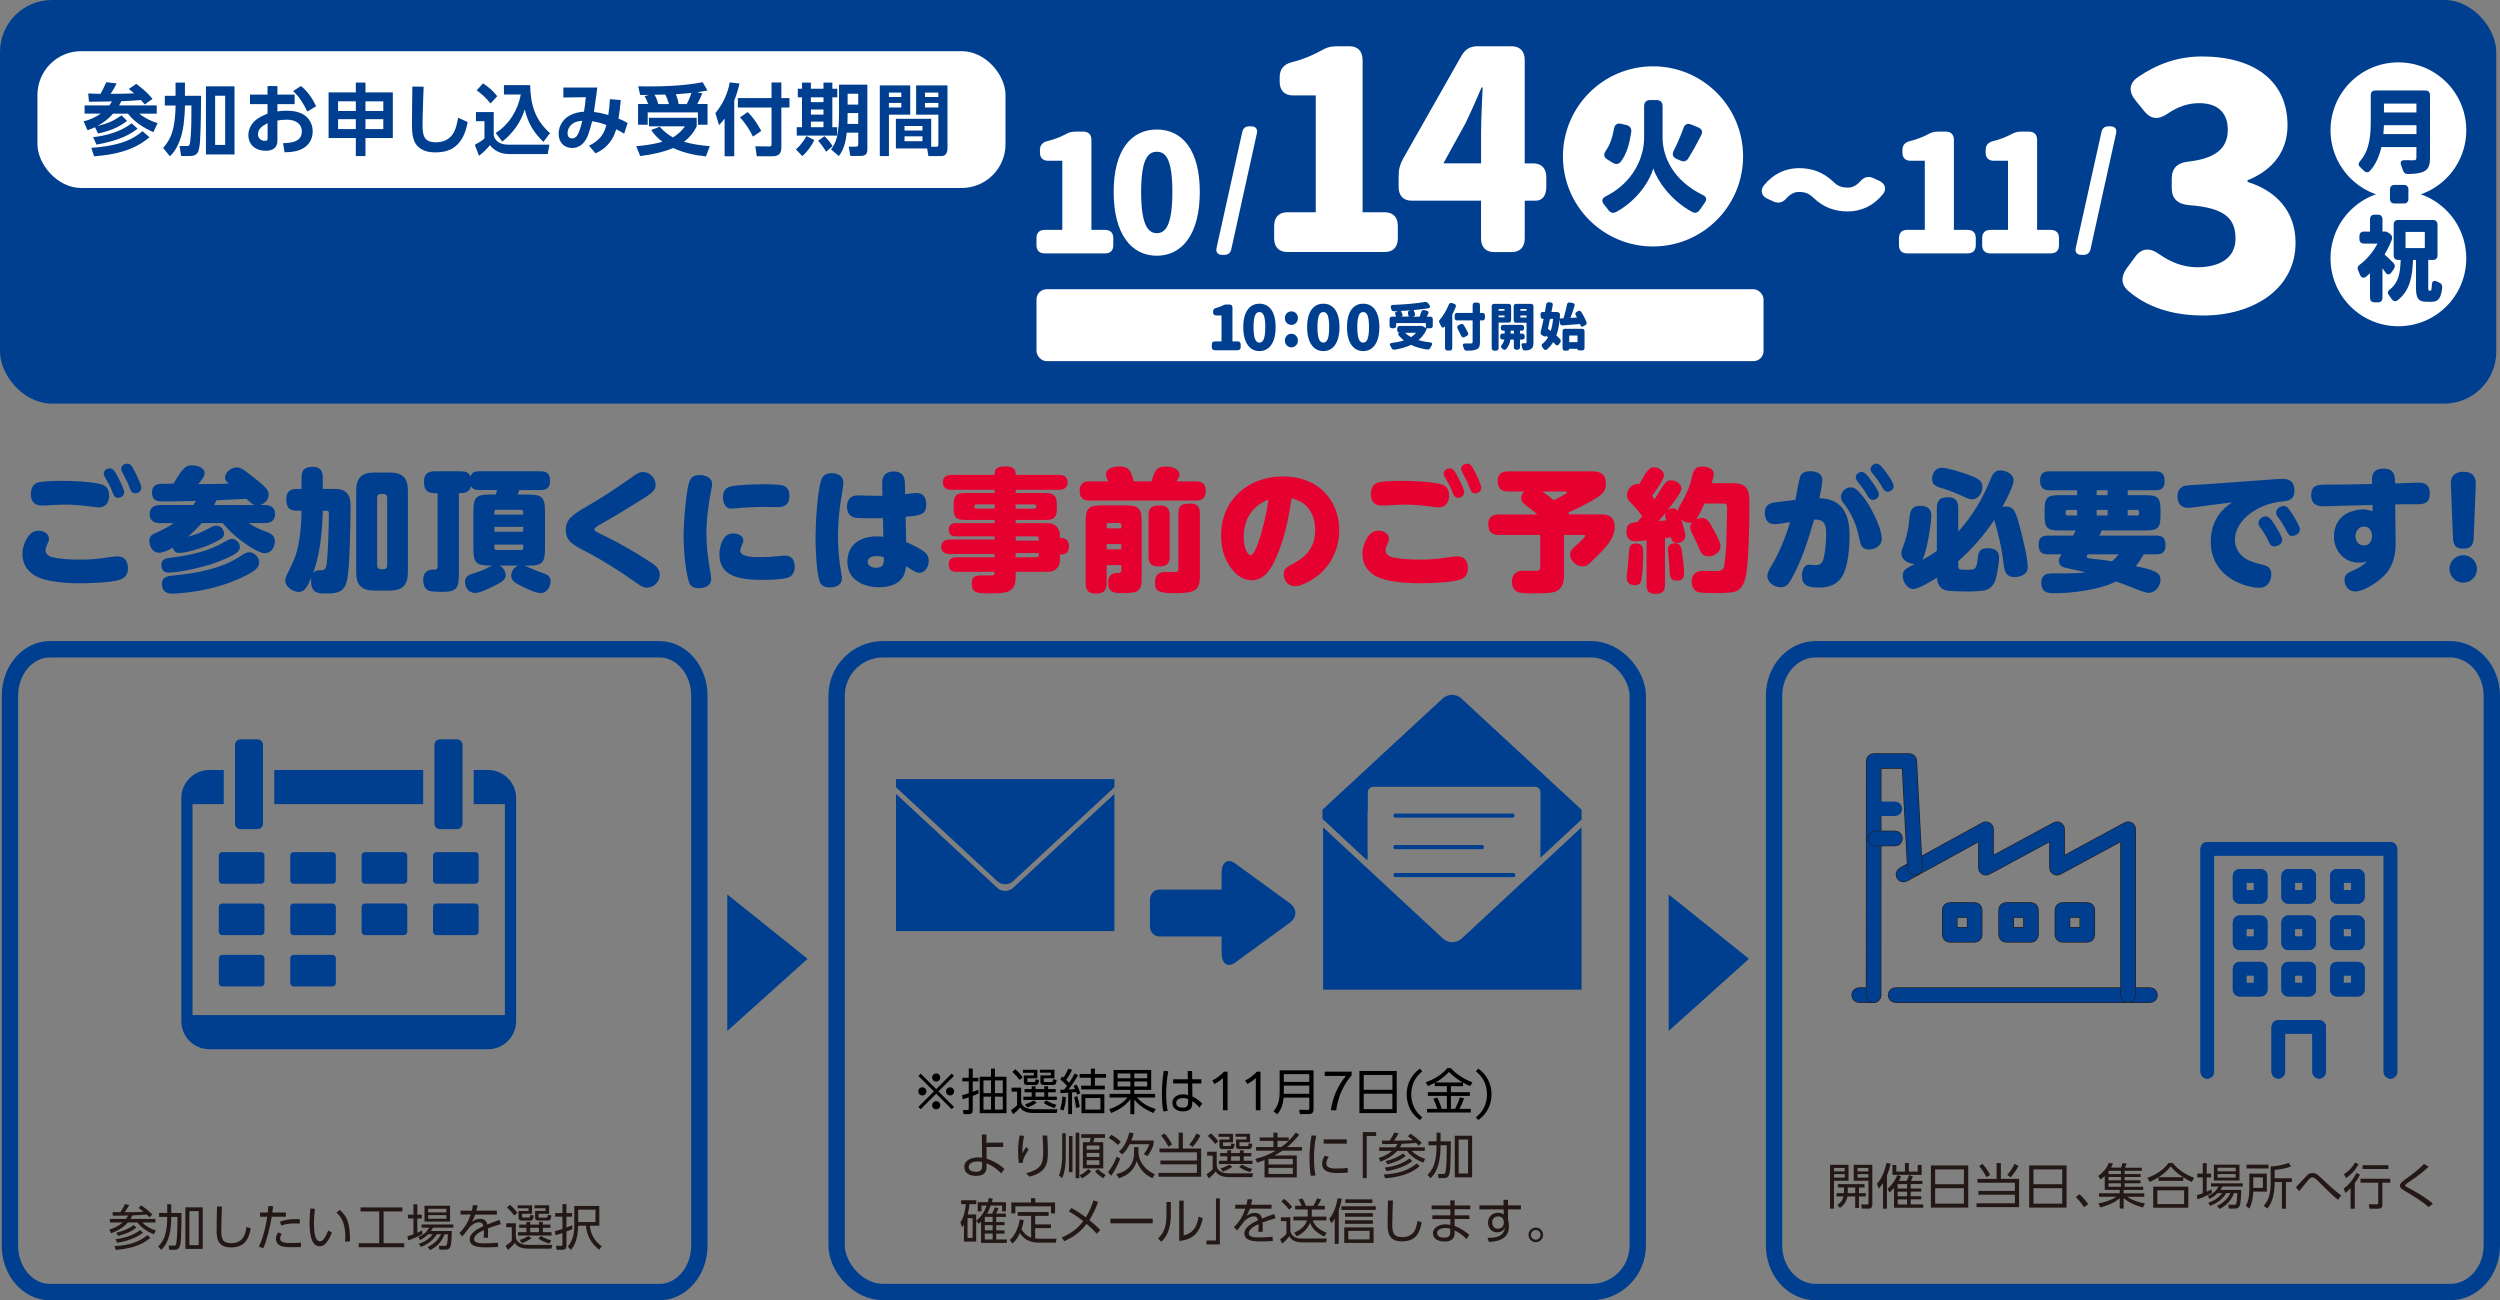 <?xml version="1.0" encoding="UTF-8"?><svg id="_レイヤー_2" xmlns="http://www.w3.org/2000/svg" viewBox="0 0 772.42 401.74"><rect x="0" y="0" width="772.42" height="401.74" fill="#808080" stroke="none"/><defs><style>.cls-1,.cls-2,.cls-3{fill:#003f90;}.cls-4,.cls-5{fill:#231815;}.cls-6{stroke:#fff;stroke-width:2.28px;}.cls-6,.cls-7{fill:#fff;}.cls-6,.cls-3{stroke-linecap:round;stroke-linejoin:round;}.cls-8{fill:#1e3166;}.cls-9{fill:#e6002f;}.cls-2{stroke-width:2.53px;}.cls-2,.cls-3,.cls-10{stroke:#003f90;}.cls-2,.cls-10,.cls-5{stroke-miterlimit:10;}.cls-3{stroke-width:1.9px;}.cls-10{fill:none;stroke-width:5.06px;}.cls-5{stroke:#231815;stroke-width:2.89px;}.cls-11{fill:#003f90;}</style></defs><g id="_レイヤー_2-2"><g id="_レイヤー_1-2"><path class="cls-1" d="M34.34,172.09c.73-.12,1.35-.2,1.92-.2,2.25,0,3.27,1.51,3.27,3.63,0,1.71-.61,2.86-2.25,3.51-2.45.98-9.68,1.18-12.54,1.18-4.04,0-10.82-.33-14.21-2.53-2.33-1.51-3.59-3.68-3.59-6.49,0-2.04.77-4.25,2.08-5.84.73-.9,1.76-1.39,2.94-1.39,1.47,0,3.18.9,3.18,2.53,0,.49-.16.9-.69,2-.21.45-.37,1.1-.37,1.63,0,1.51,1.8,2.04,3.02,2.25,2.45.41,4.94.53,7.39.53,3.96,0,5.72-.21,9.84-.82h.01ZM12.08,148.98c1.63-.33,5.59-.41,7.39-.41,3.02,0,9.39.24,12.17,1.18,1.51.49,2.08,1.84,2.08,3.39,0,1.96-1.02,3.63-3.15,3.63-.73,0-2.25-.24-3.02-.33-2.49-.33-4.98-.53-7.51-.53s-5.19.29-7.23.29c-2.21,0-3.27-1.39-3.27-3.51,0-1.76.69-3.35,2.53-3.72h0ZM36.3,147.14c.49.94,2.08,4,2.08,4.9,0,1.02-.86,1.76-1.88,1.76-1.1,0-1.47-.94-1.8-1.84-.53-1.43-1.27-2.82-2.04-4.12-.24-.41-.61-.98-.61-1.47,0-.9.82-1.67,1.88-1.67s1.63,1.02,2.37,2.45h0ZM41.73,145.87c.49.94,1.92,3.88,1.92,4.82,0,1.02-.86,1.72-1.84,1.72-1.1,0-1.39-.66-1.8-1.84-.53-1.43-1.27-2.9-2-4.21-.45-.82-.57-1.14-.57-1.47,0-.86.82-1.63,1.88-1.63s1.55.86,2.41,2.61Z"/><path class="cls-1" d="M49.17,170.79c-1.88,0-3.02-1.84-3.02-3.6s1.06-2.16,2.57-2.82c1.76-.78,3.43-1.67,4.98-2.74h-4.21c-1.84,0-3.27-.73-3.27-2.78s1.43-2.82,3.27-2.82h10.25c.28-.41.53-.78.82-1.27-1.92.04-3.8.12-5.68.12h-.73c-1.31,0-2.66.04-3.96.04-1.92,0-3.23-.41-3.23-2.74,0-2.12,1.39-2.7,3.06-2.7h.98c.9,0,1.8-.04,2.66-.08,2.7-4.74,3.76-5.64,5.55-5.64,1.47,0,4,.53,4,2.45,0,.94-.9,2.21-1.96,3.35h1.1c2.78,0,5.59-.04,8.37-.12-.65-.49-1.18-1.02-1.18-1.88,0-1.8,2-3.15,3.64-3.15,1.02,0,1.8.53,2.82,1.27,1.27.94,2.53,1.92,3.76,2.94,1.8,1.47,3.27,2.74,3.27,4.17,0,1.55-1.22,2.82-2.65,3.23h1.35c1.84,0,3.27.77,3.27,2.82s-1.43,2.78-3.27,2.78h-4.94c1.67,1.06,3.1,1.8,4.98,2.49,1.8.65,3.14,1.14,3.14,3.19,0,1.76-1.14,3.63-3.06,3.63s-5.96-2.82-7.56-4.04c-2.08-1.63-3.8-3.27-5.51-5.27h-6.45c-1.31,1.51-2.73,2.9-4.25,4.21,2.57-.65,4.54-1.55,6.86-2.78.57-.33,1.23-.65,1.92-.65,1.27,0,2.37,1.22,2.37,2.45,0,.69-.28,1.18-.86,1.59-.94.65-3.06,1.67-4.16,2.12-2.08.82-6.74,2.29-8.86,2.29-1.1,0-1.67-.66-1.96-1.63-1.14.65-2.86,1.55-4.21,1.55v.02ZM52.6,172.34c6.13-.77,11.88-1.96,17.27-5.19.57-.33,1.18-.65,1.88-.65,1.23,0,2.37,1.31,2.37,2.49,0,.69-.33,1.18-.82,1.63-1.35,1.18-5.02,2.65-6.78,3.27-3.59,1.27-10.74,3.02-14.5,3.02-1.47,0-2.16-.94-2.16-2.37,0-1.71,1.31-2.04,2.73-2.21h.01ZM80.08,173.81c0,1.22-.9,2.08-1.84,2.7-2.61,1.72-6.04,3.1-8.98,4.08-3.47,1.14-7.06,1.92-10.66,2.37-1.55.21-4,.45-5.55.45-1.84,0-3.02-1.02-3.02-2.94,0-2.29,1.76-2.49,3.84-2.7,7.07-.69,14.83-2.12,20.79-6.17.78-.53,1.47-.98,2.41-.98,1.59,0,3.02,1.63,3.02,3.18h-.01ZM76.12,154.12c-3.06.16-6.16.33-9.23.45-.24.49-.49.98-.73,1.47h12.54c-.94-.29-1.84-1.27-2.57-1.92h0Z"/><path class="cls-1" d="M91.77,157.8c-2.66,0-3.31-1.23-3.31-3.68,0-2.2,1.18-3.06,3.31-3.06h1.39v-3.51c0-2.53,1.15-3.31,3.51-3.31,2.21,0,3.06,1.22,3.06,3.31v3.51h3.35c1.55,0,3.11.08,4.21,1.39.94,1.1,1.02,2.7,1.02,4.17,0,4.16-.08,6.45-.16,9.11-.12,3.47-.2,11.76-1.27,14.74-.98,2.73-3.47,2.9-5.96,2.9h-.94c-2.86,0-3.88-1.23-3.88-3.8,0-.37.04-.69.08-1.02-.45,1.02-1.22,2.7-2,3.51-.53.57-1.14.82-1.92.82-1.88,0-4.12-1.63-4.12-3.51,0-.78.37-1.63,1.02-2.86,2.16-4.21,2.9-6.45,3.51-11.15.33-2.53.45-5.02.49-7.55h-1.39,0ZM96.75,177.08c.49-.65,1.18-.9,2.04-.9h.41c.78,0,1.23-.21,1.51-.94.65-1.76.9-14.05.9-16.66,0-.74-.33-.78-.94-.78h-.94c-.16,6.49-.78,13.15-2.98,19.28ZM126.03,176.79c0,4-1.63,5.68-5.64,5.68h-4.66c-4,0-5.68-1.67-5.68-5.68v-25.12c0-4,1.67-5.68,5.68-5.68h4.66c4,0,5.64,1.67,5.64,5.68v25.12ZM117.66,152.61c-.73,0-1.14.41-1.14,1.15v20.95c0,.73.41,1.15,1.14,1.15h.82c.73,0,1.14-.41,1.14-1.15v-20.95c0-.78-.41-1.15-1.14-1.15h-.82Z"/><path class="cls-1" d="M156.26,177.77c0,1.47-1.68,2.33-3.88,3.39-1.31.69-4.13,2.04-5.6,2.04-1.96,0-3.1-1.67-3.1-3.39,0-1.84,1.35-2.29,3.19-2.82,1.22-.37,2.57-.9,3.8-1.55.45-.24,1.02-.53,1.51-.69h-.45c-4.57,0-5.47-.69-5.47-5.31v-11.31c0-4.66.9-5.35,5.47-5.35h1.43c.21-.49.33-.86.41-1.39h-5.51c-1.14,0-1.96-.16-2.53-1.23-.33,1.63-1.51,2.21-3.06,2.21h-.69v25.12c0,4.25-.73,5.39-5.19,5.39-.78,0-2.49-.08-3.23-.16-1.92-.2-2.61-1.71-2.61-3.47,0-2.04.98-3.27,3.06-3.27h.57c.29,0,.82-.04.82-1.06v-22.54h-.86c-2.57,0-3.35-1.18-3.35-3.63,0-2.21,1.18-3.14,3.35-3.14h8c1.27,0,2.53.28,3.02,1.63.41-1.35,1.43-1.63,2.7-1.63h19.03c2.12,0,2.86.98,2.86,3.06,0,1.92-.98,2.74-2.86,2.74h-6.66c-.16.49-.33.94-.49,1.39h2.98c4.53,0,5.47.69,5.47,5.35v11.31c0,4.61-.94,5.31-5.47,5.31h-.94c.49.12,1.31.53,1.8.73,1.59.73,2.94,1.18,4,1.55,1.51.53,2.33,1.1,2.33,2.57,0,1.72-1.18,3.63-3.06,3.63-1.59,0-4.41-1.39-5.84-2.12-1.67-.82-3.27-1.59-3.27-3.23,0-1.39.9-2.73,2.25-3.14h-5.88c1.1.41,1.96,1.84,1.96,3.02h0ZM161.65,159.02v-.86c0-.45-.25-.65-.66-.65h-7.6c-.41,0-.65.21-.65.65v.86h8.91ZM152.75,162.78v1.51h8.9v-1.51h-8.9ZM152.75,169.28c0,.45.24.65.65.65h7.6c.41,0,.66-.21.66-.65v-1.02h-8.9v1.02h-.01Z"/><path class="cls-1" d="M195.39,179.24c-3.72-2.7-10.25-6.74-14.21-8.74-4.53-2.29-6.37-3.55-6.37-6.78s2-4.66,6.53-7.27c4.94-2.86,9.88-6.13,14.62-9.52.78-.57,1.67-1.1,2.7-1.1,2.08,0,3.92,1.92,3.92,3.96,0,1.55-1.1,2.53-3.55,4.08-4.33,2.74-8.7,5.39-13.15,7.92-1.47.82-2.21,1.27-2.21,1.8,0,.29.12.45.49.65.94.53,1.88.98,2.86,1.43,4.25,2.08,9.64,5.19,13.6,7.8,1.59,1.02,3.23,2.04,3.23,4.12,0,2.25-1.92,4-4.09,4-1.22,0-2.78-1.18-4.37-2.37v.02Z"/><path class="cls-1" d="M212.67,179.16c-1.02-3.76-1.47-9.76-1.47-13.72,0-3.1.74-15.15,2.12-17.36.66-1.02,1.63-1.31,2.82-1.31,1.72,0,3.88.73,3.88,2.78,0,.69-.24,1.63-.37,2.33-.82,4.29-1.39,8.66-1.39,13.03,0,3.92.49,7.8,1.18,11.64.12.69.28,1.68.28,2.37,0,2.17-2.12,2.82-3.96,2.82s-2.65-.86-3.1-2.57h.01ZM222.27,171.2c0-1.63.49-3.51,1.39-4.86.69-1.06,1.67-1.51,2.94-1.51,1.35,0,3.06.61,3.06,2.21,0,.37-.04.57-.53,1.63-.21.45-.41.94-.41,1.39,0,1.02,1.02,1.55,2.21,1.8,1.31.29,2.53.29,4.21.29,1.84,0,3.64-.12,5.47-.33.61-.08,1.27-.16,1.92-.16,2.12,0,3.02,1.43,3.02,3.43,0,1.47-.61,2.94-2.12,3.39-1.8.57-5.96.69-7.92.69-7.92,0-13.23-1.47-13.23-7.96h-.01ZM242.48,150.24c1.06.61,1.43,1.8,1.43,2.94,0,2.45-1.23,3.51-3.63,3.51-1.43,0-2.9-.08-4.33-.08-2.37,0-6.41.2-8.78.45-.41.04-.82.08-1.22.08-2,0-2.57-1.92-2.57-3.6s.73-2.86,2.49-3.27c2.04-.49,7.68-.65,9.96-.65,3.11,0,5.72.08,6.66.61h0Z"/><path class="cls-1" d="M253.76,148.24c.53-1.47,1.67-2.04,3.22-2.04,1.76,0,3.6.86,3.6,2.86,0,.69-.16,1.88-.45,3.43-.73,4.33-1.22,8.62-1.22,13.07,0,4.12.33,7.72,1.06,11.76.08.37.16,1.02.16,1.39,0,2.08-1.96,2.78-3.67,2.78-1.23,0-2.41-.24-3.02-1.39-1.22-2.45-1.47-11.19-1.47-14.21,0-3.84.57-14.38,1.8-17.64h0ZM279.98,167.48c1.71.73,4.08,1.84,5.55,2.98.98.73,1.43,1.67,1.43,2.86,0,1.71-1.1,3.67-2.98,3.67-.65,0-1.47-.41-4.04-2.04-.12,1.06-.33,2.04-.82,3.02-1.43,2.7-4.7,3.47-7.51,3.47-4.82,0-9.8-2.33-9.8-7.84s4.25-7.88,9.15-7.88c.69,0,1.31.04,1.96.12l-.12-5.76c-1.06.04-1.96.04-2.98.04-1.22,0-3.84,0-4.94-.08-.73-.04-1.27-.16-1.92-.61-.94-.61-1.27-1.84-1.27-2.9,0-2.08,1.06-3.47,3.27-3.47,1.35,0,3.63.12,5.68.12h2l-.08-3.84c-.04-2.45,1.22-3.67,3.63-3.67,1.18,0,2.37.41,2.94,1.47.33.61.45,1.51.45,2.16l.08,3.39c.82-.08,2.82-.37,3.51-.37,2.16,0,3.02,1.51,3.02,3.47,0,3.02-1.43,3.51-6.37,3.88l.16,7.8h0ZM270.88,171.81c-1.1,0-2.78.33-2.78,1.76s1.51,1.84,2.65,1.84c2.16,0,2.33-1.22,2.33-2.7v-.57c-.73-.24-1.43-.33-2.2-.33h0Z"/><path class="cls-9" d="M327.48,173.32c0,.94-.41,1.76-1.1,2.41-.98.9-1.88.94-3.14.94h-9.43v1.47c0,4.08-1.68,5.19-6.66,5.19h-2.25c-3.67,0-4.66-.61-4.66-2.98s1.27-2.57,3.19-2.57h3.02c.73,0,.86-.21.86-.82v-.29h-11.72c-1.68,0-2.45-.57-2.45-2.33,0-1.63.98-2.17,2.45-2.17h11.72v-.98h-13.76c-1.47,0-2.74-.57-2.74-2.25s1.27-2.25,2.74-2.25h13.76v-.98h-11.88c-1.39,0-2.29-.53-2.29-2.04s.9-2.04,2.29-2.04h11.88v-.98h-8.94c-2.94,0-3.72-.73-3.72-3.68v-.98c0-2.94.78-3.67,3.72-3.67h8.94v-.98h-13.27c-1.55,0-2.74-.61-2.74-2.33s1.18-2.29,2.74-2.29h13.27v-.49c0-2.04,2-2.12,3.55-2.12,1.39,0,2.94.41,2.94,2.12v.49h13.31c1.55,0,2.73.57,2.73,2.29s-1.18,2.33-2.73,2.33h-13.31v.98h9.07c2.78,0,3.67.86,3.67,3.67v.98c0,2.94-.77,3.68-3.67,3.68h-9.07v.98h9.43c1.55,0,2.7.21,3.63,1.59.61.94.61,1.59.61,2.66v.33h.45c1.55,0,2.37,1.1,2.37,2.57s-.82,2.57-2.37,2.57h-.45v1.96h.01ZM307.31,155.84h-5.64c-.33,0-.61.16-.61.53v.24c0,.37.28.53.61.53h5.64v-1.31h0ZM319.52,157.15c.37,0,.65-.17.65-.53v-.24c0-.37-.29-.53-.65-.53h-5.72v1.31h5.72ZM313.8,167.03h7.15v-.65c0-.41-.21-.65-.61-.65h-6.53v1.31h-.01ZM313.8,170.87v1.31h6.53c.41,0,.61-.24.61-.61v-.69h-7.15.01Z"/><path class="cls-9" d="M341.7,146.65c0-2.04,2.66-2.53,4.21-2.53,2.94,0,3.51,1.35,4.41,4.61h5.43c.33-.94.61-1.8.9-2.45.57-1.35,1.31-2.12,3.55-2.12,1.59,0,4.21.49,4.21,2.53,0,.53-.57,1.39-.86,2.04h6.05c1.96,0,2.94.98,2.94,2.98s-.98,2.94-2.94,2.94h-33.08c-1.96,0-2.94-.94-2.94-2.94s.98-2.98,2.94-2.98h5.88c-.24-.49-.69-1.55-.69-2.08h0ZM341.91,174.59v5.55c0,2.45-1.02,3.27-3.43,3.27-2.25,0-3.06-1.14-3.06-3.27v-18.66c0-4.53.78-5.35,5.31-5.35h6.66c4.53,0,5.35.82,5.35,5.35v17.36c0,1.72-.24,3.6-2,4.09-1.22.33-3.02.33-4.33.33-3.18,0-4.04-.94-4.04-3.27,0-1.96.94-2.98,2.94-2.98h.33c.73,0,.82-.45.82-.69v-1.71h-4.53l-.02-.02ZM346.44,163.23v-.98c0-.41-.2-.65-.61-.65h-3.31c-.41,0-.61.24-.61.65v.98h4.53,0ZM341.91,168.09v1.63h4.53v-1.63h-4.53ZM361.39,172.14c0,2.37-1.31,2.86-3.47,2.86-2,0-3.06-.78-3.06-2.86v-13.07c0-2.41,1.35-2.9,3.47-2.9s3.02.82,3.06,2.9v13.07h0ZM370.74,178.14c0,4.25-1.59,5.15-7.72,5.15-5.27,0-6.17-.82-6.17-3.27,0-2.04.82-3.27,2.94-3.27h2.94c.94,0,1.35-.04,1.35-.9v-17.36c0-2.49,1.35-2.9,3.55-2.9s3.02.78,3.1,2.9v19.64h.01Z"/><path class="cls-9" d="M394.27,172.3c-1.43,3.27-3.47,6.98-7.56,6.98-2.25,0-4.04-1.14-5.51-2.74-2.78-2.98-3.92-7.1-3.92-11.07,0-11.03,8.33-18.26,19.11-18.26,4.74,0,9.35,1.39,12.74,4.78,3.14,3.14,4.65,7.39,4.65,11.76,0,6.13-2.82,11.72-8,15.11-1.47.94-3.84,2.25-5.64,2.25-2.53,0-3.51-2.16-3.51-3.72,0-1.67,1.06-2.33,2.9-3.22,4.41-2.37,6.82-5.31,6.82-10.5,0-2.74-.77-5.39-2.78-7.35-1.39-1.35-2.65-1.88-4.49-2.37-1.02,6.45-2.12,12.33-4.82,18.34h.01ZM387.08,157.64c-1.96,2.21-2.82,5.27-2.82,8.17,0,1.43.24,3.59,1.06,4.82.2.33.78.9,1.14.9.9,0,1.92-2.86,2.21-3.64,1.55-4.37,2.57-8.94,3.27-13.56-2.2.94-3.22,1.51-4.86,3.31Z"/><path class="cls-9" d="M448.35,172.09c.73-.12,1.35-.2,1.92-.2,2.25,0,3.27,1.51,3.27,3.63,0,1.71-.61,2.86-2.25,3.51-2.45.98-9.68,1.18-12.54,1.18-4.04,0-10.82-.33-14.21-2.53-2.33-1.51-3.59-3.68-3.59-6.49,0-2.04.77-4.25,2.08-5.84.73-.9,1.76-1.39,2.94-1.39,1.47,0,3.18.9,3.18,2.53,0,.49-.16.9-.69,2-.21.45-.37,1.1-.37,1.63,0,1.51,1.8,2.04,3.02,2.25,2.45.41,4.94.53,7.39.53,3.96,0,5.72-.21,9.84-.82h.01ZM426.09,148.98c1.63-.33,5.59-.41,7.39-.41,3.02,0,9.39.24,12.17,1.18,1.51.49,2.08,1.84,2.08,3.39,0,1.96-1.02,3.63-3.15,3.63-.73,0-2.25-.24-3.02-.33-2.49-.33-4.98-.53-7.51-.53s-5.19.29-7.23.29c-2.21,0-3.27-1.39-3.27-3.51,0-1.76.69-3.35,2.53-3.72h0ZM450.31,147.14c.49.94,2.08,4,2.08,4.9,0,1.02-.86,1.76-1.88,1.76-1.1,0-1.47-.94-1.8-1.84-.53-1.43-1.27-2.82-2.04-4.12-.25-.41-.61-.98-.61-1.47,0-.9.82-1.67,1.88-1.67s1.63,1.02,2.37,2.45h0ZM455.74,145.87c.49.94,1.92,3.88,1.92,4.82,0,1.02-.86,1.72-1.84,1.72-1.1,0-1.39-.66-1.8-1.84-.53-1.43-1.27-2.9-2-4.21-.45-.82-.57-1.14-.57-1.47,0-.86.82-1.63,1.88-1.63s1.55.86,2.41,2.61h0Z"/><path class="cls-9" d="M471.43,156.08c-.98-.73-1.43-1.31-1.43-2.16s.37-1.51.94-2.08h-4.94c-2.21,0-3.27-.98-3.27-3.27,0-2.12,1.31-2.94,3.27-2.94h25.97c2.65,0,4.21.98,4.21,3.84,0,1.92-.86,3.02-2.41,4.04-2.41,1.63-6.58,3.72-9.27,4.86.16.21.33.37.49.57h9.6c2.82,0,4.29,1.02,4.29,3.96s-2.12,5.43-4,7.48c-1.1,1.14-2.7,2.73-3.92,3.8-.66.57-1.15.82-2.04.82-1.88,0-3.8-1.76-3.8-3.68,0-1.14.61-1.71,2.08-3.02,1.59-1.39,2.57-2.41,2.57-2.73,0-.24-.21-.29-.41-.29h-6.13v12.29c0,2.08-.37,4.17-2.45,5.15-1.27.57-4.37.61-6.25.61h-1.55c-1.47,0-3.6-.04-4.41-.61-.98-.65-1.47-1.84-1.47-2.98,0-2.12,1.39-3.43,3.51-3.43,1.1,0,2.45.08,3.8.08.94,0,1.47-.2,1.47-1.27v-9.84h-12.74c-2.29,0-3.31-1.02-3.31-3.31,0-2.16,1.27-3.02,3.31-3.02h11.88c-1.43-1.18-2.78-2.25-3.6-2.86h.01ZM484.17,152.17c0-.12-.08-.33-.37-.33h-7.35c1.27.82,2.45,1.76,3.59,2.7.61-.28,4.12-1.92,4.12-2.37h.01Z"/><path class="cls-9" d="M503.7,155.15c-.65-.69-1.02-1.22-1.02-2.21,0-1.35,1.15-3.39,3.23-3.39.21,0,.41,0,.61.04,2.45-4.49,3.1-5.19,4.53-5.19,1.31,0,3.06.98,3.06,2.45,0,1.31-2.82,5.23-3.68,6.37.29.37.53.69.82,1.06,3.1-5.27,3.64-5.88,4.94-5.88,1.39,0,3.31.9,3.31,2.53,0,1.39-3.27,5.43-4.29,6.7.53-.37,1.06-.57,1.71-.57s1.1.29,1.47.82c.08-.69.41-1.23.73-1.8,1.47-2.45,2.86-5.27,3.47-8,.65-2.98,1.1-3.92,3.39-3.92,1.43,0,3.51.49,3.51,2.28,0,.86-.37,2.04-.65,2.86h6.58c4.94,0,5.1,2.66,5.1,6.74,0,4.74-.2,18.3-1.18,22.34-.49,2-1.39,3.92-3.55,4.49-1.47.37-4.54.37-6.17.37-1.06,0-4.21,0-5.06-.33-1.31-.53-1.88-1.84-1.88-3.23,0-2.29,1.43-3.31,3.63-3.31,1.27,0,2.49.08,3.76.08,2.45,0,2.53-.69,2.78-2.45.45-3.31.57-6.49.61-9.6.08-2.57.16-5.15.16-7.72,0-.65-.24-1.1-.94-1.1h-6.08c-.57,1.39-1.68,3.72-2.53,4.86.53-.24,1.06-.37,1.67-.37,1.67,0,2.29,1.02,3.35,2.94,1.55,2.7,2.49,4.78,2.49,5.72,0,2.08-2.16,3.15-3.71,3.15-1.88,0-2.37-1.1-3.11-2.94-.49-1.15-1.02-2.29-1.59-3.43-.78-1.39-.94-2.04-.94-2.61,0-.53.21-1.02.53-1.47-.24.04-.45.08-.69.08-.94,0-1.88-.37-2.61-.98.7,2.08,1.27,4.33,1.27,4.98,0,1.47-1.22,2.25-2.61,2.25-1.14,0-1.63-.74-1.88-1.76-.61.12-1.18.21-1.8.29v14.42c0,2.12-.98,2.78-2.98,2.78s-2.73-.9-2.73-2.78v-13.76c-.74.08-2.9.29-3.55.29-1.92,0-2.66-1.23-2.66-3.06,0-2.04,1.02-2.78,3.35-2.82.53-.61,1.02-1.23,1.55-1.84-1.14-1.55-2.37-2.98-3.72-4.37h0ZM507.7,170.87c0,2.41-.12,5.02-.41,7.39-.21,1.47-.41,2.53-2.12,2.53-1.59,0-2.57-.69-2.57-2.37,0-.53.08-1.18.16-1.72.33-2.45.37-4.33.49-5.72.16-2.12.45-3.06,2.2-3.06,2.17,0,2.25,1.39,2.25,2.94h0ZM512.48,160.99c.78-.04,1.59-.12,2.37-.24-.16-.49-.37-1.18-.37-1.72,0-.2.04-.37.08-.57-.69.86-1.39,1.72-2.08,2.53h0ZM517.38,167.85c1.84,0,2.08,1.18,2.29,2.73.29,1.88.65,4.66.65,6.58,0,1.47-.69,2.25-2.16,2.25-1.8,0-2.21-.9-2.29-2.49-.12-2.16-.24-3.8-.45-6-.04-.45-.12-.86-.12-1.06,0-1.27.82-2,2.08-2h0Z"/><path class="cls-1" d="M556.22,147.18c.53-1.31,1.84-1.59,3.18-1.59,1.63,0,3.64.65,3.64,2.65,0,1.18-.61,4.41-.9,5.68,2.29.12,4.41.53,6.17,2.12,2.7,2.37,3.14,6.25,3.14,9.64,0,3.63-.45,10.13-2.7,13.03-1.8,2.25-4.08,2.82-6.82,2.82-3.43,0-5.19-.69-5.19-3.64,0-1.35.53-3.43,2.21-3.43.24,0,.73.04.98.08.33.04.65.08.94.08,1.14,0,1.96-.41,2.37-1.51.73-2,.98-5.88.98-8.04,0-2.57-.28-4.54-3.39-4.54h-.33c-1.84,6.33-3.8,12.7-7.06,18.46-.78,1.35-1.51,2.45-3.27,2.45-1.92,0-4.12-1.39-4.12-3.47,0-.86.33-1.51,1.06-2.78,2.61-4.33,4.53-9.03,5.96-13.88-1.39.21-3.51.65-4.82.65-2.12,0-2.98-1.59-2.98-3.51,0-2.57,1.55-3.06,3.72-3.31l5.72-.69c.24-1.18,1.15-6.37,1.51-7.27h0ZM573.99,151.59c1.27,1.27,2.37,2.7,3.31,4.25,1.55,2.57,4.12,7.68,4.12,10.66,0,2.08-2.04,3.27-3.92,3.27-1.1,0-1.76-.33-2.21-.9-.41-.53-.57-1.26-.86-2.61-.78-3.92-2.16-7.43-4.94-10.94-.41-.57-.69-1.1-.69-1.84,0-1.59,1.51-2.9,3.02-2.9.9,0,1.55.41,2.16,1.02h.01ZM578.44,148.9c.82,1.15,2.08,2.98,2.08,3.8,0,.98-.9,1.76-1.84,1.76s-1.43-.82-1.84-1.55c-.74-1.35-1.68-2.57-2.66-3.8-.57-.65-.82-1.14-.82-1.55,0-1.02.94-1.76,1.92-1.76,1.06,0,2.57,2.25,3.15,3.1h.01ZM583.1,146.45c.57.78,2,2.78,2,3.72s-.9,1.76-1.88,1.76c-.82,0-1.18-.49-1.76-1.55-.69-1.27-1.72-2.61-2.66-3.8-.49-.57-.86-1.06-.86-1.55,0-1.02.94-1.8,1.92-1.8s2.33,1.92,3.22,3.22h.02Z"/><path class="cls-1" d="M598.42,170.26v-13.36c0-2.45,1.14-3.27,3.51-3.27,2.21,0,3.1,1.18,3.1,3.27v7.35c4.33-4.74,7.6-10.25,9.97-16.17.57-1.43,1.22-2.74,2.98-2.74s4.16,1.06,4.16,3.06c0,1.72-2.53,6.58-3.47,8.17.37-.04.69-.08,1.06-.08,2.53,0,3.06,1.63,4.25,6,.74,2.7,2.53,10,2.53,12.54,0,1.06-.28,1.88-1.22,2.49-.82.53-1.8.78-2.78.78-1.51,0-2.33-.53-2.82-1.43-.57-1.06-.65-2.74-.9-4.66-.49-3.68-1.47-7.43-2.49-11.03-.04-.17-.08-.33-.12-.53-3.31,4.9-6.74,8.82-11.15,12.74v1.63c0,1.02.78,1.02,2.21,1.02h.9c2.45-.04,2.57-.49,2.94-3.8.16-1.51.53-2.86,2.98-2.86,1.88,0,3.59.61,3.59,2.78,0,1.23-.28,3.02-.49,4.25-.24,1.39-.49,2.94-1.27,4.12-.73,1.1-1.76,1.76-3.06,1.96-1.1.16-3.72.28-4.9.28-1.39,0-2.74-.08-4.12-.12-1.18-.04-2.61,0-3.64-.69-1.23-.86-1.63-2.08-1.72-3.51-1.47.98-5.72,3.55-7.35,3.55-1.84,0-3.23-2.41-3.23-4.05,0-1.51.78-2.12,2.08-2.82.49-.29,1.06-.53,1.67-.86-1.88-.04-4.17-1.18-4.17-3.31,0-.57.24-1.31.45-1.84.98-2.65,1.59-4.78,1.92-7.64.29-2.57.12-5.19,3.39-5.19,1.96,0,3.51.73,3.51,2.9,0,2.61-1.47,11.8-2.82,13.85,1.55-.86,3.1-1.76,4.49-2.82l.03.04ZM609.28,154.29c-.86,0-2.74-.9-3.68-1.35-1.47-.69-3.06-1.31-4.65-1.8-2.33-.74-4-.98-4-3.19,0-1.59.94-3.43,3.06-3.43,1.8,0,6.61,1.59,8.37,2.25,2.7,1.02,4.12,1.67,4.12,3.71,0,1.8-1.27,3.8-3.22,3.8h0Z"/><path class="cls-1" d="M648.57,165.48h17.69c2.08,0,2.82,1.02,2.82,3.02s-.94,2.78-2.82,2.78h-3.92c-.78,1.35-1.47,2.49-2.49,3.64,5.31,1.14,7.68,1.8,7.68,4.16,0,1.96-1.55,4.09-3.68,4.09-.73,0-2.57-.57-5.15-1.67-1.63-.65-3.27-1.27-4.9-1.84-4.98,2.53-13.4,3.63-18.99,3.63h-.57c-2.33,0-3.55-.86-3.55-3.27,0-2.12,1.06-2.86,3.55-2.86h4.21c2,0,4-.08,5.96-.33-2.08-.53-4.21-.94-6.29-1.43-1.14-.24-2-.9-2-2.16,0-.69.45-1.39.82-1.96h-4.25c-2.04,0-2.82-.98-2.82-2.98s.94-2.82,2.82-2.82h7.84c.24-.53.53-1.06.78-1.59h-4.78c-4.12,0-4.82-.69-4.82-4.82v-1.23c0-4.12.69-4.86,4.82-4.86h5.23v-1.51h-8.62c-2.04,0-2.82-1.02-2.82-3.02s.94-2.82,2.82-2.82h32.88c2.12,0,2.78,1.06,2.78,3.06s-.9,2.78-2.78,2.78h-8.62v1.51h5.27c4.12,0,4.86.73,4.86,4.86v1.23c0,4.12-.74,4.82-4.86,4.82h-13.27c-.24.57-.53,1.06-.82,1.59h-.01ZM641.75,157.56h-2.94c-.41,0-.61.24-.61.61v.45c0,.41.2.65.61.65h2.94v-1.71h0ZM654.62,171.28h-9.56c-.16.2-.33.45-.33.69,0,.49.78.61,3.47.86,1.27.12,3.06.37,4.33.61.82-.69,1.39-1.35,2.08-2.16h.01ZM651.19,151.47h-3.39v1.51h3.39v-1.51ZM647.8,159.27h3.39v-1.71h-3.39v1.71ZM660.29,159.27c.41,0,.61-.24.61-.65v-.45c0-.37-.2-.61-.61-.61h-2.9v1.71h2.9Z"/><path class="cls-1" d="M677.7,156.74c-.57.08-1.1.16-1.67.16-2.25,0-3.27-1.47-3.27-3.59,0-1.55.78-2.9,2.41-3.23,1.43-.28,4.04-.28,5.64-.41l22.95-1.67c.53-.04,1.1-.04,1.67-.04,2.33,0,3.47,1.27,3.47,3.6,0,2.94-1.84,3.18-3.96,3.39-3.51.37-6.78,1.55-9.64,3.64-2.61,1.96-4.78,4.82-4.78,8.25,0,2.41,1.31,4.49,3.31,5.76,1.67,1.02,3.35,1.43,5.23,1.88,1.71.41,2.7,1.02,2.7,2.98,0,2.25-1.35,4.16-3.72,4.16-1.59,0-3.67-.53-5.15-1.06-6-2.16-9.84-6.7-9.84-13.19,0-3.96,1.31-7.51,4.16-10.25,1.06-1.02,1.55-1.31,2.45-1.92l-11.97,1.55h.01ZM703.3,162.95c.49.78,1.84,2.98,1.84,3.84,0,1.18-1.35,2.04-2.45,2.04s-1.43-.86-1.84-1.72c-.66-1.39-1.47-2.73-2.41-4-.37-.49-.65-.9-.65-1.55,0-1.06,1.1-2,2.41-2,1.1,0,2.45,2.25,3.1,3.39h0ZM708.12,158.62c.61.94,2.49,3.96,2.49,4.9,0,1.22-1.35,2.08-2.45,2.08-.82,0-1.18-.57-1.8-1.76-.73-1.43-1.51-2.7-2.45-3.96-.37-.49-.65-.9-.65-1.55,0-1.1,1.14-2,2.41-2,.94,0,1.59.98,2.45,2.29h0Z"/><path class="cls-1" d="M740.19,167.11c.04,3.55-.45,6.98-2.74,9.84-1.8,2.28-6.78,5.8-9.76,5.8-2.04,0-3.31-1.72-3.31-3.6,0-1.71,1.23-2.28,2.57-2.86,1.76-.73,3.06-1.47,4.41-2.86-.94.33-1.59.41-2.57.41-4.53,0-7.68-3.67-7.68-8.09,0-3.43,1.72-6.29,4.94-7.55,1.31-.49,2.74-.82,4.12-.82.86,0,1.84.24,2.9.53l-.04-1.88-9.68.24c-1.8.04-3.63.16-5.43.16-2.41,0-3.84-.86-3.84-3.43,0-3.19,2.17-3.27,4.66-3.27h4.37l9.8-.2-.04-1.27c-.04-2.41,1.18-3.47,3.55-3.47s3.47,1.06,3.55,3.39l.04,1.18,1.71-.04c1.84-.04,3.68-.21,5.51-.21,2.37,0,3.51.94,3.51,3.39,0,2.78-1.47,3.31-3.92,3.31h-4.98l-1.8.04.12,11.23.03.03ZM730.43,162.7c-1.68,0-2.66,1.43-2.66,2.98s1.02,2.86,2.66,2.86,2.45-1.43,2.45-2.94-.82-2.9-2.45-2.9Z"/><path class="cls-1" d="M765.31,175.77c0,2.37-1.88,4.25-4.25,4.25s-4.25-1.92-4.25-4.25,1.92-4.25,4.25-4.25,4.25,1.92,4.25,4.25ZM757.27,150.45c0-.41-.04-.78-.04-1.14,0-2.57,1.63-3.55,4-3.55s3.72,1.22,3.72,3.55c0,.37-.04.78-.04,1.14l-.61,15.44c-.08,2.33-.65,3.64-3.27,3.64s-3.06-1.43-3.15-3.64l-.61-15.44Z"/><path class="cls-10" d="M203.73,399.21H15.42c-6.82,0-12.35-6.43-12.35-14.36v-169.89c0-7.93,5.53-14.36,12.35-14.36h188.31c6.82,0,12.35,6.43,12.35,14.36v169.89c0,7.93-5.53,14.36-12.35,14.36Z"/><path class="cls-4" d="M40.31,376.62h7.72v1.09h-4.07c1.02,1.08,2.75,2.07,4.18,2.48l-.59,1.18c-1.96-.79-3.77-1.96-5.06-3.66h-2.99c-1.4,1.57-3.23,2.63-5.18,3.34l-.53-1.14c1.46-.43,2.97-1.18,4.1-2.2h-3.95v-1.09h4.98c.26-.33.47-.67.67-1.06-1.4.01-2.79.06-4.19.06h-.53l-.11-1.09c.18.01.36.01.55.01h1.87c.5-.76,1.05-1.65,1.43-2.48l1.31.23c-.39.79-.88,1.53-1.4,2.25,1.98,0,4.13,0,5.83-.14-.51-.44-.97-.82-1.55-1.18l.79-.81c1.52,1.03,2.17,1.54,3.49,2.84l-.93.87c-.29-.35-.5-.55-.84-.87-1.46.15-2.93.23-4.4.27-.17.4-.37.74-.59,1.09h0ZM41.55,385.13c-1.9.59-3.8.9-5.77,1.05l-.41-1.18c1.91-.09,3.77-.35,5.6-.9,1.7-.52,3.19-1.37,4.57-2.49l.93.82c-1.47,1.26-3.07,2.13-4.92,2.7h0ZM36.2,383.97l-.52-1.09c2.64-.32,5.48-1.17,7.62-2.81l.88.79c-2.13,1.7-5.31,2.7-7.99,3.11h0ZM36.46,381.86l-.51-.99c2-.5,3.69-1.13,5.36-2.37l.81.76c-1.67,1.41-3.55,2.06-5.65,2.6h-.01Z"/><path class="cls-4" d="M51.68,372.08h1.23v2.69h3.17c-.03,2.69-.04,5.48-.17,8.06-.03.73-.15,1.76-.43,2.41-.32.74-.9.9-1.64.9h-1.55l-.21-1.28h1.67c.43.01.61-.12.73-.79.33-1.88.35-5.95.35-8.08h-1.93v.12c0,3.42-.43,7.62-3.1,10.05l-.91-1.03c1.17-1.17,1.91-2.49,2.28-4.11.36-1.5.5-3.25.5-4.8v-.23h-2.51v-1.23h2.51v-2.69h0ZM62.64,373.03v12.86h-5.36v-12.86h5.36ZM58.5,374.21v10.49h2.9v-10.49h-2.9Z"/><path class="cls-4" d="M68.57,372.8c-.07,2.45-.2,4.89-.2,7.33s.27,3.98,3.07,3.98c1.65,0,3.14-.62,3.92-2.14.43-.84.65-1.97.82-2.9l1.28.47c-.26,1.44-.62,2.83-1.54,4.01-1.09,1.43-2.88,1.87-4.61,1.87-1.28,0-2.61-.29-3.45-1.34-.85-1.05-.93-2.7-.93-3.99,0-2.44.08-4.87.11-7.3h1.53Z"/><path class="cls-4" d="M81.37,385.66l-1.41-.47c1.31-2.52,2.19-6.44,2.61-9.26h-2.22v-1.29h2.38c.06-.67.12-1.34.18-2.01l1.47.05c-.07.65-.15,1.31-.24,1.96h4.18v1.29h-4.36c-.47,2.85-1.44,7.12-2.6,9.73h.01ZM87.05,381.27c-.27.4-.52.88-.52,1.38,0,.56.38.97.9,1.14.81.26,1.79.26,2.63.26.97,0,1.94-.04,2.92-.12v1.38c-.96.01-1.91.04-2.89.04-1.17,0-2.49-.01-3.57-.52-.81-.38-1.28-1.2-1.28-2.06,0-.76.32-1.38.71-2l1.09.5h.01ZM91.69,376.67c.3,0,.62,0,.94.01v1.37c-.52-.03-1.03-.05-1.55-.05-1.44,0-2.79.15-4.16.64l-.44-1.17c1.78-.67,3.31-.8,5.21-.8h0Z"/><path class="cls-4" d="M97.32,373.5c-.2,1.46-.32,2.87-.32,4.34,0,1.23.06,2.93.4,4.1.11.35.35.95.62,1.21.24.24.51.36.87.36.55,0,.9-.36,1.21-.77.53-.7,1-1.75,1.31-2.58l1.12.64c-.46,1.25-1.11,2.6-2.05,3.54-.47.46-1.05.73-1.7.73-1.55,0-2.26-1.32-2.63-2.64-.39-1.38-.51-3.29-.51-4.74s.11-2.89.24-4.31l1.44.12h0ZM107.43,377.37c.55,1.59.7,3.51.7,5.18,0,.33,0,.68-.01,1.02l-1.5.06c.05-.52.06-1.03.06-1.55,0-2.72-.55-5.63-2.76-7.44l1.05-.81c1.15.97,1.99,2.1,2.48,3.54h-.02Z"/><path class="cls-4" d="M124.31,373.05v1.24h-5.79v9.82h6.36v1.25h-14.06v-1.25h6.35v-9.82h-5.77v-1.24h12.91Z"/><path class="cls-4" d="M130.44,380.15l.08,1.13c-1.28.77-3.01,1.52-4.45,1.96l-.17-1.28c.62-.18,1.23-.36,1.84-.59v-4.91h-1.7v-1.17h1.7v-3.22h1.2v3.22h1.38v1.17h-1.38v4.43c.52-.23,1.02-.47,1.5-.74ZM139.59,380.35c0,.99-.08,4.1-.46,4.89-.3.62-.71.87-1.4.87h-1.96l-.17-1.18h1.9c.38.01.51-.23.61-.55.18-.71.26-2.26.27-3.04h-1.02c-.83,2.23-2.34,3.86-4.48,4.89l-.76-.94c1.79-.84,3.31-2.13,4.14-3.95h-1.29c-1.18,1.93-2.88,3.14-4.98,3.92l-.55-.96c1.79-.61,3.11-1.47,4.3-2.96h-1.44c-.78.79-1.5,1.29-2.49,1.79l-.56-.9c1.6-.71,2.45-1.43,3.39-2.92h-2.38v-.99h9.81v.99h-6.29c-.21.36-.41.7-.65,1.03h6.46ZM139.06,372.54v4.89h-7.9v-4.89h7.9ZM132.29,373.49v1.11h5.62v-1.11h-5.62ZM132.29,375.43v1.11h5.62v-1.11h-5.62Z"/><path class="cls-4" d="M153.52,374.06v1.21h-6.7c-.3.82-.55,1.43-1,2.19.8-.49,1.47-.9,2.46-.9,1.24,0,2.02.53,2.28,1.78,1.26-.5,2.52-1,3.8-1.44l.36,1.32c-1.35.38-2.67.82-3.98,1.32.06.56.06,1.15.06,1.73,0,.38,0,.77-.04,1.15h-1.32c.05-.49.08-.96.08-1.46,0-.3,0-.61-.03-.91-1.03.48-3.01,1.46-3.01,2.79,0,1.43,2.38,1.31,3.36,1.31,1.34,0,2.67-.06,4.01-.21l.05,1.31c-1.2.09-2.42.15-3.63.15-1.73,0-5.15,0-5.15-2.46,0-2.02,2.63-3.39,4.22-4.09-.15-.77-.48-1.2-1.31-1.2-1.11,0-2.25.79-2.99,1.55-.49.65-1.69,2.28-2.19,2.79l-.94-1.02c1.73-1.65,2.75-3.45,3.52-5.71h-3.13v-1.21h3.49c.15-.59.24-1.08.32-1.7l1.46.06c-.11.55-.23,1.09-.38,1.64h6.33,0Z"/><path class="cls-4" d="M159.37,377.94v4.1c0,.96.53,1.7,1.34,2.09.85.43,1.78.49,2.72.49h7.21l-.27,1.17h-7.26c-1.47,0-3.23-.4-4.07-1.75-.52.74-1.41,1.57-2.14,2.13l-.67-1.26c.65-.43,1.39-.97,1.9-1.56v-4.19h-1.7v-1.21h2.95,0ZM159.85,374.75l-.97.81c-.65-.91-1.43-1.75-2.25-2.52l.94-.79c.84.71,1.64,1.61,2.28,2.51h0ZM164.39,372.39v2.63h-3.08v.85c0,.26.04.32.3.32h1.73c.38,0,.41-.15.5-.82l1.06.17c-.12,1.02-.24,1.58-1.06,1.58h-2.6c-.62,0-1.03-.24-1.03-.92v-2.04h3.1v-.84h-3.37v-.92h4.45ZM170.07,379.36h-2.35v1.35h2.7v1.02h-10.37v-1.02h2.58v-1.35h-2.22v-1h2.22v-.85h1.18v.85h2.72v-.85h1.18v.85h2.35v1h.01ZM161.28,384.09l-.74-.97c.94-.27,1.9-.7,2.75-1.2l.91.67c-.91.65-1.85,1.11-2.92,1.5ZM163.81,379.36v1.35h2.72v-1.35h-2.72ZM169.66,375.02h-3.28v.87c0,.29.14.3.35.3h1.99c.4,0,.44-.09.52-.85l1.11.18c-.07.8-.15,1.59-1.06,1.59h-2.82c-.64,0-1.14-.18-1.14-.91v-2.05h3.23v-.84h-3.4v-.92h4.51v2.63h-.01ZM166.32,382.63l.84-.74c1.2.68,1.82.99,3.16,1.35l-.64.99c-1.21-.35-2.32-.87-3.36-1.59h0Z"/><path class="cls-4" d="M176.77,378.59l.09,1.17c-.61.26-1.23.5-1.85.74v4.45c0,.88-.38,1.2-1.25,1.2h-1.76l-.23-1.25,1.53.03c.44,0,.47-.06.47-.38v-3.6c-.7.24-1.41.5-2.12.71l-.21-1.26c.79-.2,1.56-.44,2.34-.7v-3.78h-2.26v-1.11h2.26v-2.76h1.23v2.76h1.76v1.11h-1.76v3.34c.59-.21,1.18-.44,1.76-.68h0ZM185.17,378.72h-2.93c.23,2.63,1.5,4.8,3.66,6.32l-.79,1.09c-2.52-2.04-3.72-4.19-4.08-7.41h-2.42c-.04,2.58-.44,5.44-2.2,7.46l-.97-1.05c1.5-1.63,1.99-4.1,1.99-6.26v-6.27h7.74v6.12h0ZM178.63,373.74v3.83h5.35v-3.83h-5.35Z"/><path class="cls-1" d="M150.8,237.9h-4.44v10.55h9.64v65.18H59.49v-65.18h9.64v-10.55h-4.44c-4.78,0-8.67,3.89-8.67,8.67v68.94c0,4.78,3.89,8.67,8.67,8.67h86.11c4.78,0,8.67-3.89,8.67-8.67v-68.94c0-4.78-3.89-8.67-8.67-8.67M130.75,237.9h-46.01v10.55h46.01v-10.55ZM135.96,256.18h5.2c.96,0,1.74-.78,1.74-1.73v-24.28c0-.96-.78-1.74-1.74-1.74h-5.2c-.96,0-1.74.78-1.74,1.74v24.28c0,.96.78,1.73,1.74,1.73M74.33,256.18h5.2c.96,0,1.73-.78,1.73-1.73v-24.28c0-.96-.78-1.74-1.73-1.74h-5.2c-.96,0-1.73.78-1.73,1.74v24.28c0,.96.78,1.73,1.73,1.73M68.64,263.29c-.57,0-1.04.47-1.04,1.04v7.68c0,.57.47,1.04,1.04,1.04h12.02c.57,0,1.04-.47,1.04-1.04v-7.68c0-.57-.47-1.04-1.04-1.04h-12.02ZM103.77,264.33c0-.57-.47-1.04-1.04-1.04h-12.02c-.57,0-1.04.47-1.04,1.04v7.68c0,.57.47,1.04,1.04,1.04h12.02c.57,0,1.04-.47,1.04-1.04v-7.68ZM125.83,264.33c0-.57-.46-1.04-1.04-1.04h-12.02c-.57,0-1.04.47-1.04,1.04v7.68c0,.57.46,1.04,1.04,1.04h12.02c.57,0,1.04-.47,1.04-1.04,0,0,0-7.68,0-7.68ZM134.83,273.05h12.02c.57,0,1.04-.47,1.04-1.04v-7.68c0-.57-.47-1.04-1.04-1.04h-12.02c-.57,0-1.04.47-1.04,1.04v7.68c0,.57.47,1.04,1.04,1.04M81.7,280.2c0-.57-.47-1.04-1.04-1.04h-12.02c-.57,0-1.04.47-1.04,1.04v7.69c0,.57.47,1.04,1.04,1.04h12.02c.57,0,1.04-.47,1.04-1.04,0,0,0-7.69,0-7.69ZM103.77,280.2c0-.57-.47-1.04-1.04-1.04h-12.02c-.57,0-1.04.47-1.04,1.04v7.69c0,.57.47,1.04,1.04,1.04h12.02c.57,0,1.04-.47,1.04-1.04v-7.69ZM124.79,279.15h-12.02c-.57,0-1.04.47-1.04,1.04v7.69c0,.57.46,1.04,1.04,1.04h12.02c.57,0,1.04-.47,1.04-1.04v-7.69c0-.57-.46-1.04-1.04-1.04M134.83,288.92h12.02c.57,0,1.04-.47,1.04-1.04v-7.69c0-.57-.47-1.04-1.04-1.04h-12.02c-.57,0-1.04.47-1.04,1.04v7.69c0,.57.47,1.04,1.04,1.04M80.66,295.03h-12.02c-.57,0-1.04.47-1.04,1.04v7.68c0,.57.47,1.04,1.04,1.04h12.02c.57,0,1.04-.47,1.04-1.04v-7.68c0-.57-.47-1.04-1.04-1.04M102.73,295.03h-12.02c-.57,0-1.04.47-1.04,1.04v7.68c0,.57.47,1.04,1.04,1.04h12.02c.57,0,1.04-.47,1.04-1.04v-7.68c0-.57-.47-1.04-1.04-1.04"/><rect class="cls-10" x="258.49" y="200.6" width="247.52" height="198.6" rx="14.36" ry="14.36"/><path class="cls-4" d="M304.82,357.97c1.91.64,4.11,1.78,5.51,3.25l-.99,1.31c-1.14-1.28-2.95-2.5-4.54-3.11l.02,1.05c.01,2.19-1.32,2.84-3.3,2.84-1.73,0-3.58-.73-3.58-2.73,0-2.28,2.46-2.98,4.33-2.98.36,0,.77.04,1.15.09l-.06-7.15h1.43v2.52l5.15-.04v1.37h-5.13l.02,3.6v-.02ZM302.04,358.84c-1.06,0-2.75.39-2.75,1.75,0,1.2,1.31,1.46,2.26,1.46,1.15,0,1.88-.44,1.88-1.67v-1.38c-.47-.09-.91-.15-1.4-.15h0Z"/><path class="cls-4" d="M316.41,350.93c-.38,1.85-.53,3.51-.53,5.39.37-.65.74-1.31,1.15-1.94l.79.76c-.51.74-.99,1.53-1.38,2.37-.29.64-.38,1.05-.4,1.75l-1.28.08c-.14-1.15-.21-2.32-.21-3.49,0-1.73.15-3.34.47-5.04l1.38.14v-.02ZM323.56,350.85c.12,1.65.2,3.32.2,4.99,0,2.06-.06,4.07-1.58,5.65-1.08,1.09-2.63,1.69-4.09,2.05l-1.05-1.03c1.61-.43,3.66-1.15,4.57-2.66.68-1.14.7-2.85.7-4.19,0-1.64-.09-3.05-.2-4.81h1.45Z"/><path class="cls-4" d="M329.28,357c0,2.25-.14,4.97-1.14,7.03l-.96-.91c.79-1.79,1-4.16,1-6.12v-6.88h1.09v6.88h.01ZM331.36,350.99v11.16h-1.08v-11.16h1.08ZM333.47,349.99v14.03h-1.13v-14.03h1.13ZM334.25,364.06l-.7-.93c1-.46,1.93-1.11,2.67-1.93l.93.71c-.68.82-1.93,1.69-2.9,2.14h0ZM341.4,350.44v1.12h-3.22c-.12.44-.24.9-.39,1.34h3.08v8.09h-6.29v-8.09h2.08c.14-.44.26-.88.33-1.34h-2.92v-1.12h7.33ZM335.75,353.93v1.26h3.93v-1.26h-3.93ZM335.75,356.21v1.25h3.93v-1.25h-3.93ZM335.75,358.47v1.43h3.93v-1.43h-3.93ZM338.35,361.97l.88-.76c.65.67,1.55,1.35,2.35,1.82l-.73.99c-.79-.46-1.9-1.37-2.5-2.05Z"/><path class="cls-4" d="M343.3,363.29l-.94-1.13c1.18-1.55,1.98-3,2.67-4.81l1.08.65c-.59,1.62-1.76,3.92-2.81,5.28h0ZM343.35,350.62c.99.49,2.16,1.35,2.93,2.16l-.88,1c-.73-.81-1.91-1.66-2.85-2.19l.8-.97h0ZM351.75,354.4v1.34c0,3.33,2.16,5.75,5.07,7.09l-.76,1.2c-2.34-1.03-3.98-2.9-4.83-5.28-.87,2.79-2.81,4.45-5.56,5.3l-.76-1.29c3.67-.87,5.48-3.04,5.48-6.83v-1.52h1.36ZM346.75,356.68l-1.05-.85c1.76-1.58,2.67-3.66,3.23-5.92l1.34.23c-.2.76-.42,1.5-.73,2.23h6.89v1.18c-.3,1.15-1.15,2.76-1.91,3.67l-1.14-.65c.73-.84,1.41-1.99,1.7-3.05h-6.06c-.56,1.15-1.29,2.32-2.28,3.16h0Z"/><path class="cls-4" d="M365.47,349.94v4.91h5.64v8.73h-13.17v-1.2h11.87v-2.64h-11.28v-1.17h11.28v-2.53h-11.57v-1.18h5.92v-4.91h1.31ZM362.14,353.61l-1.14.68c-.58-1.13-1.41-2.48-2.26-3.4l1.05-.7c.94,1,1.7,2.19,2.35,3.41h0ZM368.47,354.36l-1.03-.73c.8-.92,1.75-2.31,2.22-3.43l1.25.64c-.61,1.2-1.52,2.52-2.43,3.52h-.01Z"/><path class="cls-4" d="M375.92,355.85v4.1c0,.96.53,1.7,1.34,2.09.85.43,1.78.49,2.72.49h7.21l-.27,1.17h-7.26c-1.47,0-3.23-.4-4.07-1.75-.52.74-1.41,1.57-2.14,2.13l-.67-1.26c.65-.43,1.39-.97,1.9-1.56v-4.19h-1.7v-1.21h2.95,0ZM376.41,352.66l-.97.81c-.65-.91-1.43-1.75-2.25-2.52l.94-.79c.84.71,1.64,1.61,2.28,2.51h0ZM380.95,350.3v2.63h-3.08v.85c0,.26.04.32.3.32h1.73c.38,0,.41-.15.5-.82l1.06.17c-.12,1.02-.24,1.58-1.06,1.58h-2.6c-.62,0-1.03-.24-1.03-.92v-2.04h3.1v-.84h-3.37v-.92h4.45,0ZM386.63,357.27h-2.35v1.35h2.7v1.02h-10.37v-1.02h2.58v-1.35h-2.22v-1h2.22v-.85h1.18v.85h2.72v-.85h1.18v.85h2.35v1h.01ZM377.83,362l-.74-.97c.94-.27,1.9-.7,2.75-1.2l.91.67c-.91.65-1.85,1.11-2.92,1.5ZM380.37,357.27v1.35h2.72v-1.35h-2.72ZM386.22,352.93h-3.28v.87c0,.29.14.3.35.3h1.99c.4,0,.44-.09.52-.85l1.11.18c-.07.8-.15,1.59-1.06,1.59h-2.82c-.64,0-1.14-.18-1.14-.91v-2.05h3.23v-.84h-3.4v-.92h4.51v2.63h0ZM382.88,360.54l.84-.74c1.2.68,1.82.99,3.16,1.35l-.64.99c-1.21-.35-2.32-.87-3.36-1.59h0Z"/><path class="cls-4" d="M400.32,349.95l1.11.61c-1.15,1.52-2.29,2.61-3.73,3.84h4.58v1.11h-6.06c-.79.55-1.61,1.03-2.45,1.49h6.89v6.77h-9.96v-5.34c-.76.27-1.5.55-2.26.79l-.58-1.15c2.43-.62,4.14-1.32,6.32-2.55h-6.09v-1.11h5.36v-1.91h-4.24v-1.06h4.24v-1.49h1.26v1.49h3.46v1.03c.87-.84,1.44-1.54,2.14-2.51h.01ZM391.93,358.06v1.73h7.52v-1.73h-7.52ZM391.93,360.83v1.87h7.52v-1.87h-7.52ZM394.71,352.49v1.91h1.15c.9-.64,1.5-1.15,2.28-1.91h-3.43Z"/><path class="cls-4" d="M406.67,350.91c-.52,2.32-.68,4.5-.68,6.86,0,1.76.07,3.69.47,5.41l-1.47.12c-.29-1.81-.39-3.49-.39-5.3,0-2.42.14-4.84.64-7.21l1.44.12h-.01ZM410.54,357.43c-.4.56-.76,1.34-.76,2.03,0,1.58,2.08,1.58,3.2,1.58s2.29-.06,3.43-.18v1.43c-.96.09-1.94.14-2.92.14-2,0-4.99-.15-4.99-2.84,0-.9.35-1.78.8-2.53l1.23.38h.01ZM416.12,352.02v1.34h-7.14v-1.34h7.14Z"/><path class="cls-4" d="M421.06,364v-14.23h4.13v1.21h-2.92v13.01h-1.21Z"/><path class="cls-4" d="M432.5,354.49h7.72v1.09h-4.07c1.02,1.08,2.75,2.07,4.18,2.48l-.59,1.18c-1.96-.79-3.77-1.96-5.06-3.66h-2.99c-1.4,1.57-3.23,2.63-5.18,3.34l-.53-1.14c1.46-.43,2.97-1.18,4.1-2.2h-3.95v-1.09h4.98c.26-.33.47-.67.67-1.06-1.4.01-2.79.06-4.19.06h-.53l-.11-1.09c.18.01.36.01.55.01h1.87c.5-.76,1.05-1.65,1.43-2.48l1.31.23c-.39.79-.88,1.53-1.4,2.25,1.98,0,4.13,0,5.83-.14-.51-.44-.97-.82-1.55-1.18l.79-.81c1.52,1.03,2.17,1.54,3.49,2.84l-.93.87c-.29-.35-.5-.55-.84-.87-1.46.15-2.93.23-4.4.27-.17.4-.37.74-.59,1.09h-.01ZM433.73,363c-1.9.59-3.8.9-5.77,1.05l-.41-1.18c1.91-.09,3.77-.35,5.6-.9,1.7-.52,3.19-1.37,4.57-2.49l.93.82c-1.47,1.26-3.07,2.13-4.92,2.7h0ZM428.38,361.84l-.52-1.09c2.64-.32,5.48-1.17,7.62-2.81l.88.79c-2.13,1.7-5.31,2.7-7.99,3.11h0ZM428.64,359.73l-.51-.99c2-.5,3.69-1.13,5.36-2.37l.81.76c-1.67,1.41-3.55,2.06-5.65,2.6h0Z"/><path class="cls-4" d="M443.86,349.95h1.23v2.69h3.17c-.03,2.69-.04,5.48-.17,8.06-.03.73-.15,1.76-.43,2.41-.32.74-.9.9-1.64.9h-1.55l-.21-1.28h1.67c.43.01.61-.12.73-.79.33-1.88.35-5.95.35-8.08h-1.93v.12c0,3.41-.43,7.62-3.1,10.05l-.91-1.03c1.17-1.17,1.91-2.49,2.28-4.11.36-1.5.5-3.25.5-4.8v-.23h-2.51v-1.23h2.51v-2.69h0ZM454.83,350.9v12.86h-5.36v-12.86h5.36ZM450.68,352.08v10.49h2.9v-10.49h-2.9Z"/><path class="cls-4" d="M301.61,375.25v8.37h-3.78v-5.33c-.2.38-.32.59-.58.94l-.52-1.55c1.08-1.63,1.53-3.71,1.67-5.64h-1.43v-1.2h4.68v1.2h-2.09c-.12,1.17-.3,2.06-.61,3.2h2.66,0ZM298.94,376.36v6.12h1.57v-6.12h-1.57ZM306.53,374.96c.33-.62.59-1.29.83-1.94l1.15.23c-.23.64-.46,1.11-.77,1.72h3.05v1.02h-2.99v1.58h2.57v.97h-2.57v1.61h2.57v.99h-2.57v1.82h3.27v1.06h-7.96v-6.56c-.24.23-.49.46-.74.67l-.74-.97c1.61-1.31,2.52-2.72,3.23-4.66h-1.61v1.79h-1.17v-2.85h3.13c.11-.43.21-.85.3-1.28l1.23.18c-.09.37-.2.73-.3,1.1h4.36v2.85h-1.18v-1.79h-3.52c-.32.84-.67,1.69-1.11,2.48h1.55v-.02ZM304.27,376.1v1.46h2.43v-1.58h-2.34s-.06.09-.09.12ZM304.27,378.53v1.61h2.43v-1.61h-2.43ZM304.27,381.13v1.82h2.43v-1.82h-2.43Z"/><path class="cls-4" d="M318.58,382.37v-6.7h-4.14v-1.18h9.55v1.18h-4.16v2.63h4.89v1.15h-4.89v3.2c.43.04.8.07,1.23.07h5.38l-.24,1.22h-5.42c-1.23,0-2.61-.3-3.66-.96-.77-.5-1.47-1.15-2.01-1.99-.62,1.32-1.17,2.23-2.28,3.22l-.84-1.08c1.78-1.56,2.7-4.07,3.08-6.36l1.24.2c-.15,1.06-.33,1.79-.7,2.81.65,1.15,1.67,2.16,2.96,2.58h.01ZM319.86,370.2v1.32h6.12v3.39h-1.26v-2.2h-11.01v2.2h-1.24v-3.39h6.07v-1.32h1.32Z"/><path class="cls-4" d="M330.21,374.27l.82-1.03c1.58.81,3.04,1.81,4.45,2.87,1.03-1.61,1.79-3.42,2.37-5.22l1.44.46c-.74,2.04-1.55,3.78-2.72,5.62,1.2.92,2.32,1.97,3.39,3.07l-1.08,1.15c-.97-1.09-2.02-2.1-3.14-3.04-1.96,2.53-3.99,3.99-6.88,5.34l-.82-1.15c2.78-1.23,4.81-2.61,6.65-5.06-1.41-1.13-2.92-2.13-4.48-3.01h0Z"/><path class="cls-4" d="M356.14,376.53v1.44h-13.06v-1.44h13.06Z"/><path class="cls-4" d="M361.75,375.08c0,1.82-.14,3.45-.73,5.16-.5,1.41-1.12,2.38-2.2,3.42l-1-1.02c1.06-1.06,1.65-1.91,2.09-3.36.43-1.38.49-2.66.49-4.1v-3.81h1.35v3.7h0ZM365.71,381.71c1.28-.38,2.12-.68,3.01-1.73.99-1.17,1.37-2.64,1.62-4.11l1.29.55c-.38,1.72-.9,3.36-2.1,4.71-1.29,1.49-3.28,2.11-5.19,2.28v-12.44h1.37v10.75h0Z"/><path class="cls-4" d="M376.91,370.26v14.23h-4.13v-1.21h2.92v-13.01h1.21Z"/><path class="cls-4" d="M392.87,372.23v1.21h-6.7c-.3.82-.55,1.43-1,2.19.8-.49,1.47-.9,2.46-.9,1.24,0,2.02.53,2.28,1.78,1.26-.5,2.52-1,3.8-1.44l.36,1.32c-1.35.38-2.67.82-3.98,1.32.06.56.06,1.15.06,1.73,0,.38,0,.77-.04,1.15h-1.32c.05-.48.08-.95.08-1.46,0-.3-.01-.61-.03-.91-1.03.48-3.01,1.46-3.01,2.79,0,1.43,2.38,1.31,3.36,1.31,1.34,0,2.67-.06,4.01-.21l.05,1.31c-1.2.09-2.42.15-3.63.15-1.73,0-5.15,0-5.15-2.46,0-2.02,2.63-3.39,4.22-4.09-.15-.77-.48-1.2-1.31-1.2-1.11,0-2.25.79-2.99,1.55-.49.65-1.69,2.28-2.19,2.79l-.94-1.02c1.73-1.65,2.75-3.45,3.52-5.71h-3.13v-1.21h3.49c.15-.59.24-1.08.32-1.7l1.46.06c-.11.55-.23,1.09-.38,1.64h6.33Z"/><path class="cls-4" d="M398.68,376.1v4.07c0,.85.61,1.64,1.35,2.05.74.41,1.41.44,2.23.44h7.68l-.21,1.2h-7.47c-1.63,0-3.05-.41-3.92-1.88-.59.79-1.43,1.66-2.2,2.25l-.64-1.31c.73-.47,1.4-1.03,1.96-1.72v-3.9h-1.72v-1.2h2.94ZM399.24,372.9l-.96.82c-.7-.93-1.49-1.76-2.37-2.52l.83-.79c.94.73,1.75,1.57,2.49,2.49h.01ZM409.8,375.88v1.18h-4.22c.71,1.99,2.42,3.11,4.31,3.81l-.71,1.17c-2.04-.93-3.57-2.13-4.44-4.25-.7,1.91-2.26,3.34-4.08,4.18l-.82-1.12c1.81-.79,3.36-1.81,3.98-3.78h-4.21v-1.18h4.43v-2.2h-3.89v-1.15h2.05c-.29-.7-.58-1.32-1.03-1.91l1.18-.36c.49.7.84,1.47,1.13,2.28h2.32c.43-.68.85-1.54,1.13-2.28l1.26.29c-.29.62-.7,1.43-1.09,1.99h2.22v1.15h-4.02v2.2h4.51v-.02Z"/><path class="cls-4" d="M413.62,384.32h-1.23v-7.79c-.34.55-.58.91-1.02,1.4l-.68-1.35c1.38-1.56,2.28-4.34,2.61-6.38l1.28.2c-.24,1.28-.52,2.29-.96,3.52v10.4h0ZM425.06,373.83h-10.6v-1.14h10.6v1.14ZM424.4,384.03h-9.07v-4.81h9.07v4.81ZM424.17,375.93h-8.6v-1.11h8.6v1.11ZM424.17,378.11h-8.6v-1.09h8.6v1.09ZM424.03,371.67h-8.37v-1.11h8.37v1.11ZM416.58,380.29v2.64h6.58v-2.64h-6.58Z"/><path class="cls-4" d="M430.37,370.93c-.07,2.45-.2,4.89-.2,7.33s.27,3.98,3.07,3.98c1.65,0,3.14-.62,3.92-2.14.43-.84.65-1.97.82-2.9l1.28.47c-.26,1.44-.62,2.83-1.54,4.01-1.09,1.43-2.88,1.87-4.61,1.87-1.28,0-2.61-.29-3.45-1.34-.85-1.05-.93-2.7-.93-3.99,0-2.44.08-4.87.11-7.3h1.53Z"/><path class="cls-4" d="M454.27,372.44v1.17h-4.84v1.88h4.55v1.15h-4.55v2.13c1.75.64,3.13,1.58,4.54,2.76l-.9,1.31c-1.08-1.18-2.2-2.02-3.64-2.7v.87c-.01,1.93-1.38,2.58-3.11,2.58-1.61,0-3.57-.61-3.57-2.55s2.16-2.75,3.8-2.75c.53,0,1.02.06,1.55.15v-1.79h-5.54v-1.15h5.54v-1.88h-5.77v-1.17h5.77v-1.59h1.34v1.59h4.84,0ZM446.57,379.41c-.96,0-2.55.33-2.55,1.58,0,.44.26.84.62,1.06.4.27,1.06.35,1.53.35,1.2,0,1.91-.36,1.91-1.67v-1.11c-.5-.15-.99-.21-1.52-.21h0Z"/><path class="cls-4" d="M469.91,372.4v1.26h-3.98v3.05c.18.71.29,1.4.29,2.14,0,3.75-3.01,4.74-6.19,4.87l-.43-1.27h.21c2.28,0,4.87-.41,5.16-3.16-.46,1.02-1.31,1.46-2.4,1.46-1.7,0-2.82-1.31-2.82-2.98,0-1.84,1.32-3.08,3.14-3.08.69,0,1.18.15,1.7.61v-1.64h-7.5v-1.26h7.47l-.03-1.7h1.4v1.7h3.98,0ZM462.94,375.83c-1.15,0-1.9.74-1.9,1.88,0,1.05.61,1.93,1.72,1.93,1.03,0,1.87-.7,1.87-1.76v-.67c-.23-.88-.74-1.38-1.68-1.38h-.01Z"/><path class="cls-4" d="M476.77,381.54c0,1.25-1.02,2.26-2.26,2.26s-2.26-1.02-2.26-2.26,1-2.26,2.26-2.26,2.26,1,2.26,2.26ZM473,381.54c0,.82.67,1.49,1.5,1.49s1.49-.67,1.49-1.49-.67-1.5-1.49-1.5-1.5.67-1.5,1.5Z"/><path class="cls-1" d="M445.85,290l-37.06-34.39v50.17h79.86v-50.17l-37.06,34.39c-1.57,1.47-4.18,1.47-5.75,0h0Z"/><path class="cls-1" d="M451.52,215.79c-1.58-1.47-4.19-1.47-5.77,0l-37.15,34.38v2.98s.19,0,.19.03c1.43,1.34,2.87,2.67,4.3,4,2.39,2.22,4.79,4.44,7.18,6.67.71.66,1.41,1.32,2.15,1.95.3-.88.11-2.03.12-2.93.02-1.23,0-2.47,0-3.7,0-2.41-.01-4.82,0-7.23,0-.08,0-1.54.08-1.54v-5.61c0-.93.76-1.69,1.7-1.69h49.96c.94,0,1.69.76,1.69,1.69,0,0,0,20.08-.04,20.08v.16l12.73-11.82v-3.02l-37.14-34.38v-.02Z"/><path class="cls-1" d="M467.94,252c0,.36-.23.64-.5.64h-36.4c-.27,0-.5-.29-.5-.64h0c0-.35.22-.64.5-.64h36.4c.27,0,.5.29.5.64h0Z"/><path class="cls-1" d="M458.46,261.74c0,.35-.17.64-.38.64h-27.18c-.2,0-.37-.29-.37-.64h0c0-.36.17-.64.37-.64h27.18c.2,0,.38.28.38.64h0Z"/><path class="cls-1" d="M468.18,270.36c0,.36-.22.64-.5.64h-36.65c-.27,0-.5-.28-.5-.64h0c0-.35.22-.64.5-.64h36.65c.27,0,.5.29.5.64h0Z"/><path class="cls-1" d="M308.14,274.33l-31.31-29.05v42.39h67.48v-42.39l-31.31,29.05c-1.33,1.24-3.53,1.24-4.86,0h0Z"/><path class="cls-1" d="M276.83,240.71v2.51l31.31,29.05c1.33,1.24,3.53,1.24,4.86,0l31.31-29.04v-2.52h-67.48,0Z"/><path class="cls-1" d="M377.44,269.75v5.11h-19.3c-1.57,0-2.85,1.42-2.85,3.15v8.17c0,1.74,1.28,3.16,2.85,3.16h19.3v5.1c0,3.3,1.86,4.66,4.13,3l16.95-12.35c2.26-1.66,2.26-4.35,0-6.01l-16.95-12.35c-2.27-1.65-4.13-.3-4.13,3v.02Z"/><path class="cls-10" d="M757.03,399.21h-196.04c-7.1,0-12.86-6.43-12.86-14.36v-169.89c0-7.93,5.76-14.36,12.86-14.36h196.04c7.1,0,12.86,6.43,12.86,14.36v169.89c0,7.93-5.76,14.36-12.86,14.36Z"/><path class="cls-4" d="M571.14,359.89v4.92h-4.5v8.61h-1.21v-13.53h5.71ZM566.66,360.85v1.08h3.3v-1.08h-3.3ZM566.66,362.76v1.09h3.3v-1.09h-3.3ZM576.47,368.64v1.02h-2.11v3.55h-1.17v-3.55h-2.4c-.27,1.52-1.05,2.64-2.31,3.52l-.8-.9c1.05-.67,1.64-1.4,1.91-2.63h-2.16v-1.02h2.28c.02-.12.02-.23.02-.33v-1.41h-1.9v-1.03h8.26v1.03h-1.73v1.75h2.11,0ZM573.19,366.89h-2.29v1.43c0,.11,0,.21-.01.32h2.31v-1.75h-.01ZM578.49,359.89v12.24c0,.76-.3,1.29-1.13,1.29h-2.09l-.26-1.28h1.81c.26.03.47-.01.47-.33v-7h-4.56v-4.92h5.76ZM573.92,360.85v1.08h3.34v-1.08h-3.34ZM573.92,362.76v1.09h3.34v-1.09h-3.34Z"/><path class="cls-4" d="M583.01,373.45h-1.23v-7.91c-.43.65-.78,1.11-1.29,1.7l-.59-1.5c1.57-1.57,2.52-4.3,2.96-6.42l1.32.2c-.33,1.32-.65,2.35-1.17,3.63v10.31h0ZM583.83,368.44l-.67-1.13c1.4-1.15,2.38-2.61,3.08-4.27l1.11.41c-.21.53-.38.91-.65,1.41h2.37c.32-.58.58-1.18.77-1.81l1.2.44c-.18.47-.41.91-.65,1.37h3.57v.97h-3.61v1.38h3.25v.96h-3.25v1.41h3.25v.97h-3.25v1.57h3.86v1.03h-9.02v-6.12c-.46.53-.82.92-1.35,1.4h-.01ZM585.91,361.99h2.66v-2.67h1.2v2.67h2.75v-2.04h1.21v3.05h-9.02v-3.05h1.2v2.04ZM586.32,365.85v1.38h2.9v-1.38h-2.9ZM586.32,368.19v1.41h2.9v-1.41h-2.9ZM586.32,370.57v1.57h2.9v-1.57h-2.9Z"/><path class="cls-4" d="M608.12,360.08v13.03h-11.54v-13.03h11.54ZM606.78,365.89v-4.59h-8.88v4.59h8.88ZM597.9,371.89h8.88v-4.78h-8.88v4.78Z"/><path class="cls-4" d="M618.21,359.33v4.91h5.63v8.73h-13.17v-1.2h11.87v-2.64h-11.28v-1.17h11.28v-2.53h-11.57v-1.18h5.92v-4.91h1.32ZM614.88,363.01l-1.14.68c-.58-1.13-1.41-2.48-2.26-3.4l1.05-.7c.94,1,1.7,2.19,2.35,3.42h0ZM621.21,363.75l-1.03-.73c.8-.92,1.75-2.31,2.22-3.43l1.25.64c-.61,1.2-1.52,2.52-2.43,3.52h0Z"/><path class="cls-4" d="M638.5,360.08v13.03h-11.54v-13.03h11.54ZM637.16,365.89v-4.59h-8.88v4.59h8.88ZM628.28,371.89h8.88v-4.78h-8.88v4.78Z"/><path class="cls-4" d="M645.23,372.03l-1.34.94c-.76-1.14-1.58-2.16-2.52-3.14l1.15-.85c.91.85,1.96,2.04,2.7,3.05h.01Z"/><path class="cls-4" d="M655.31,360.79c.2-.47.37-.96.5-1.46l1.29.17c-.17.47-.33.83-.55,1.29h5.22v.96h-5.33v1h4.92v.91h-4.92v1.02h4.92v.92h-4.92v1.08h5.75v.97h-6.07v1.06h6.38v1.06h-5.27c1.64,1.12,3.52,1.7,5.47,2.06l-.59,1.26c-2.22-.58-4.21-1.43-5.97-2.92v3.23h-1.21v-3.18c-1.69,1.47-3.86,2.26-6,2.84l-.58-1.25c1.94-.36,3.9-.96,5.57-2.06h-5.39v-1.06h6.39v-1.06h-4.63v-4.28c-.43.43-.77.71-1.26,1.06l-.73-1.06c1.46-1.08,2.58-2.34,3.25-4.06l1.31.21c-.2.44-.38.85-.62,1.26h3.07v.03ZM651.47,361.99v.76h3.83v-1h-3.66c-.04.07-.11.17-.17.24h0ZM651.47,363.66v1.02h3.83v-1.02h-3.83ZM651.47,365.6v1.08h3.83v-1.08h-3.83Z"/><path class="cls-4" d="M674.54,364.86h-7.61v-1.14c-.96.61-1.7,1-2.73,1.46l-.73-1.27c2.52-.85,4.94-2.43,6.56-4.57h1.26c1.93,2.26,3.85,3.49,6.62,4.57l-.71,1.27c-1.02-.44-1.73-.82-2.66-1.43v1.11h0ZM676.12,366.64v6.51h-10.84v-6.51h10.84ZM666.55,367.77v4.24h8.27v-4.24h-8.27ZM674.48,363.71c-1.49-.99-2.66-1.94-3.8-3.31-1.05,1.31-2.32,2.4-3.72,3.31h7.52Z"/><path class="cls-4" d="M683.29,367.46l.08,1.13c-1.28.77-3.01,1.52-4.45,1.96l-.17-1.28c.62-.18,1.23-.36,1.84-.59v-4.91h-1.7v-1.17h1.7v-3.22h1.2v3.22h1.38v1.17h-1.38v4.43c.52-.23,1.02-.47,1.5-.74h0ZM692.45,367.65c0,.99-.08,4.1-.45,4.89-.3.62-.71.87-1.4.87h-1.96l-.17-1.18h1.9c.38.01.51-.23.61-.55.18-.71.26-2.26.27-3.04h-1.02c-.83,2.23-2.34,3.86-4.48,4.89l-.76-.94c1.79-.84,3.31-2.13,4.14-3.95h-1.29c-1.18,1.93-2.88,3.14-4.98,3.92l-.55-.96c1.79-.61,3.11-1.47,4.3-2.96h-1.44c-.78.79-1.5,1.29-2.49,1.79l-.56-.9c1.59-.71,2.45-1.43,3.39-2.92h-2.38v-.99h9.81v.99h-6.29c-.21.36-.41.7-.65,1.03h6.45,0ZM691.92,359.85v4.89h-7.9v-4.89h7.9ZM685.15,360.79v1.11h5.62v-1.11h-5.62ZM685.15,362.74v1.11h5.62v-1.11h-5.62Z"/><path class="cls-4" d="M700.37,362.61v5.56h-4.18c-.08,1.76-.35,3.7-1.25,5.24l-1.05-.91c.83-1.31,1.08-3.19,1.08-4.8v-5.09h5.4ZM700.9,361.02h-6.79v-1.17h6.79v1.17ZM696.19,363.75v3.26h2.97v-3.26h-2.97ZM702.8,361.46v2.58h5.31v1.18h-1.82v8.23h-1.26v-8.23h-2.23v.35c0,1.37-.17,2.84-.48,4.16-.32,1.35-.91,2.58-1.79,3.66l-1.14-.85c.79-.82,1.29-1.66,1.62-2.75.38-1.24.55-2.53.55-3.84v-5.57c1.79-.05,3.89-.41,5.56-1.09l.73,1.12c-1.75.65-3.2.88-5.04,1.05h-.01Z"/><path class="cls-4" d="M712.62,363.33c.56-.58,1.06-.91,1.88-.91.46,0,.85.11,1.23.33.53.3,1.32,1.08,1.78,1.52,1.56,1.5,4.11,3.86,5.85,5.09l-1,1.35c-1.99-1.61-3.78-3.43-5.59-5.25-.37-.38-1.13-1.11-1.54-1.4-.26-.18-.47-.29-.77-.29-.48,0-.85.37-1.15.7-.56.61-2.31,2.79-2.93,3.57l-1.03-1.23c1.11-1.14,2.19-2.35,3.28-3.48h0Z"/><path class="cls-4" d="M724.64,368.6l-.49-1.4c1.72-1.23,2.96-2.94,3.93-4.81l1.08.55c-.47.93-.99,1.81-1.61,2.64v7.87h-1.29v-6.33c-.52.56-1.02,1-1.62,1.49h0ZM724.86,363.96l-.67-1.21c1.49-.82,2.6-2.1,3.45-3.55l1.08.5c-.84,1.62-2.31,3.28-3.86,4.27h0ZM738.51,365.41h-2.44v6.79c0,.99-.41,1.25-1.35,1.25h-2.61l-.23-1.38,2.46.03c.33,0,.46-.07.46-.43v-6.26h-5.47v-1.23h9.19v1.23h-.01ZM737.92,361.18h-7.96v-1.18h7.96v1.18Z"/><path class="cls-4" d="M744.02,365.39c-.56.38-.9.61-.9.87,0,.17.17.27.41.43.59.33,1.2.67,1.81,1,1.99,1.08,4.66,2.7,6.33,4.2l-1.29,1.06c-1.81-1.56-3.83-2.87-5.88-4.1-.52-.3-2.12-1.24-2.49-1.56-.3-.26-.52-.55-.52-.96,0-.35.18-.68.43-.94.4-.43,2.06-1.61,2.63-2.04,1.55-1.14,3.05-2.34,4.37-3.73l1.46.84c-1.93,1.87-4.13,3.43-6.36,4.93h0Z"/><path class="cls-5" d="M664.29,308.42h-78.61c-.53,0-.96-.43-.96-.96s.43-.96.96-.96h78.61c.53,0,.96.43.96.96s-.43.96-.96.96"/><path class="cls-2" d="M664.29,308.42h-78.61c-.53,0-.96-.43-.96-.96s.43-.96.96-.96h78.61c.53,0,.96.43.96.96s-.43.96-.96.96Z"/><path class="cls-5" d="M578.86,308.42h-4.45c-.53,0-.96-.43-.96-.96s.43-.96.96-.96h4.45c.53,0,.96.43.96.96s-.43.96-.96.96"/><path class="cls-2" d="M578.86,308.42h-4.45c-.53,0-.96-.43-.96-.96s.43-.96.96-.96h4.45c.53,0,.96.43.96.96s-.43.96-.96.96Z"/><path class="cls-5" d="M657.5,308.42h0c-.53,0-.96-.43-.96-.96v-49.64l-20.54,11.1c-.3.16-.66.15-.94-.02-.29-.17-.47-.48-.47-.82v-10.26l-20.54,11.1c-.3.16-.66.15-.94-.02-.29-.17-.47-.48-.47-.82v-10.25l-24.07,13.21c-.46.25-1.04.08-1.3-.38s-.09-1.04.38-1.3l25.5-13.98c.3-.16.66-.15.95.02.29.17.47.48.47.82v10.26l20.55-11.1c.3-.16.65-.15.94.02s.47.48.47.82v10.26l20.55-11.1c.3-.16.65-.15.94.02s.47.49.47.82v51.24c-.01.53-.44.96-.97.96"/><path class="cls-2" d="M657.5,308.42h0c-.53,0-.96-.43-.96-.96v-49.64l-20.54,11.1c-.3.16-.66.15-.94-.02-.29-.17-.47-.48-.47-.82v-10.26l-20.54,11.1c-.3.16-.66.15-.94-.02-.29-.17-.47-.48-.47-.82v-10.25l-24.07,13.21c-.46.25-1.04.08-1.3-.38s-.09-1.04.38-1.3l25.5-13.98c.3-.16.66-.15.95.02.29.17.47.48.47.82v10.26l20.55-11.1c.3-.16.65-.15.94.02s.47.48.47.82v10.26l20.55-11.1c.3-.16.65-.15.94.02s.47.49.47.82v51.24c-.01.53-.44.96-.97.96h-.02Z"/><path class="cls-5" d="M578.89,308.42h0c-.53,0-.96-.43-.96-.96l.04-72.33c0-.53.43-.95.95-.95h10.98c.51,0,.93.4.95.91l1.72,32.95c.03.53-.38.98-.9,1-.53.03-.98-.38-1-.9l-1.68-32.05h-9.12l-.04,71.38c0,.53-.43.95-.96.95"/><path class="cls-2" d="M578.89,308.42h0c-.53,0-.96-.43-.96-.96l.04-72.33c0-.53.43-.95.95-.95h10.98c.51,0,.93.4.95.91l1.72,32.95c.03.53-.38.98-.9,1-.53.03-.98-.38-1-.9l-1.68-32.05h-9.12l-.04,71.38c0,.53-.43.95-.96.95h.02Z"/><path class="cls-8" d="M585.5,250.85h-6.1c-.53,0-.96-.43-.96-.96s.43-.96.96-.96h6.1c.53,0,.96.43.96.96s-.43.96-.96.96"/><path class="cls-2" d="M585.5,250.85h-6.1c-.53,0-.96-.43-.96-.96s.43-.96.96-.96h6.1c.53,0,.96.43.96.96s-.43.96-.96.96Z"/><path class="cls-5" d="M585.5,260.02h-6.1c-.53,0-.96-.43-.96-.96s.43-.96.96-.96h6.1c.53,0,.96.43.96.96s-.43.96-.96.96"/><path class="cls-2" d="M585.5,260.02h-6.1c-.53,0-.96-.43-.96-.96s.43-.96.96-.96h6.1c.53,0,.96.43.96.96s-.43.96-.96.96Z"/><path class="cls-5" d="M610.1,289.79h-7.67c-.53,0-.96-.43-.96-.96v-7.67c0-.53.43-.96.96-.96h7.67c.53,0,.96.43.96.96v7.67c0,.53-.43.96-.96.96M603.39,287.88h5.76v-5.76h-5.76v5.76Z"/><path class="cls-2" d="M610.1,289.79h-7.67c-.53,0-.96-.43-.96-.96v-7.67c0-.53.43-.96.96-.96h7.67c.53,0,.96.43.96.96v7.67c0,.53-.43.96-.96.96ZM603.39,287.88h5.76v-5.76h-5.76v5.76Z"/><path class="cls-5" d="M627.5,289.79h-7.67c-.53,0-.96-.43-.96-.96v-7.67c0-.53.43-.96.96-.96h7.67c.53,0,.96.43.96.96v7.67c0,.53-.43.96-.96.96M620.79,287.88h5.76v-5.76h-5.76v5.76Z"/><path class="cls-2" d="M627.5,289.79h-7.67c-.53,0-.96-.43-.96-.96v-7.67c0-.53.43-.96.96-.96h7.67c.53,0,.96.43.96.96v7.67c0,.53-.43.96-.96.96ZM620.79,287.88h5.76v-5.76h-5.76v5.76Z"/><path class="cls-5" d="M644.9,289.79h-7.67c-.53,0-.96-.43-.96-.96v-7.67c0-.53.43-.96.96-.96h7.67c.53,0,.96.43.96.96v7.67c0,.53-.43.96-.96.96M638.19,287.88h5.76v-5.76h-5.76v5.76Z"/><path class="cls-2" d="M644.9,289.79h-7.67c-.53,0-.96-.43-.96-.96v-7.67c0-.53.43-.96.96-.96h7.67c.53,0,.96.43.96.96v7.67c0,.53-.43.96-.96.96ZM638.19,287.88h5.76v-5.76h-5.76v5.76Z"/><path class="cls-3" d="M738.58,332.32c-.63,0-1.15-.51-1.15-1.15v-67.77h-54.3v67.77c0,.63-.51,1.15-1.15,1.15s-1.15-.51-1.15-1.15v-68.92c0-.63.51-1.15,1.15-1.15h56.59c.63,0,1.15.51,1.15,1.15v68.92c0,.63-.51,1.15-1.15,1.15"/><path class="cls-3" d="M738.58,332.32c-.63,0-1.15-.51-1.15-1.15v-67.77h-54.3v67.77c0,.63-.51,1.15-1.15,1.15s-1.15-.51-1.15-1.15v-68.92c0-.63.51-1.15,1.15-1.15h56.59c.63,0,1.15.51,1.15,1.15v68.92c0,.63-.51,1.15-1.15,1.15h.01Z"/><path class="cls-3" d="M716.55,332.3c-.63,0-1.15-.51-1.15-1.15v-12.73h-10.33v12.73c0,.63-.51,1.15-1.15,1.15s-1.15-.51-1.15-1.15v-13.87c0-.63.51-1.15,1.15-1.15h12.62c.63,0,1.15.51,1.15,1.15v13.87c0,.63-.51,1.15-1.15,1.15"/><path class="cls-3" d="M716.55,332.3c-.63,0-1.15-.51-1.15-1.15v-12.73h-10.33v12.73c0,.63-.51,1.15-1.15,1.15s-1.15-.51-1.15-1.15v-13.87c0-.63.51-1.15,1.15-1.15h12.62c.63,0,1.15.51,1.15,1.15v13.87c0,.63-.51,1.15-1.15,1.15h.01Z"/><path class="cls-3" d="M698.47,278.26h-6.5c-.63,0-1.15-.51-1.15-1.15v-6.5c0-.63.51-1.15,1.15-1.15h6.5c.63,0,1.15.51,1.15,1.15v6.5c0,.63-.51,1.15-1.15,1.15M693.12,275.96h4.2v-4.2h-4.2v4.2Z"/><path class="cls-3" d="M698.47,278.26h-6.5c-.63,0-1.15-.51-1.15-1.15v-6.5c0-.63.51-1.15,1.15-1.15h6.5c.63,0,1.15.51,1.15,1.15v6.5c0,.63-.51,1.15-1.15,1.15ZM693.12,275.96h4.2v-4.2h-4.2v4.2Z"/><path class="cls-3" d="M713.48,278.26h-6.5c-.63,0-1.15-.51-1.15-1.15v-6.5c0-.63.51-1.15,1.15-1.15h6.5c.63,0,1.15.51,1.15,1.15v6.5c0,.63-.51,1.15-1.15,1.15M708.14,275.96h4.2v-4.2h-4.2v4.2Z"/><path class="cls-3" d="M713.48,278.26h-6.5c-.63,0-1.15-.51-1.15-1.15v-6.5c0-.63.51-1.15,1.15-1.15h6.5c.63,0,1.15.51,1.15,1.15v6.5c0,.63-.51,1.15-1.15,1.15ZM708.14,275.96h4.2v-4.2h-4.2v4.2Z"/><path class="cls-3" d="M728.5,278.26h-6.5c-.63,0-1.15-.51-1.15-1.15v-6.5c0-.63.51-1.15,1.15-1.15h6.5c.63,0,1.15.51,1.15,1.15v6.5c0,.63-.51,1.15-1.15,1.15M723.15,275.96h4.2v-4.2h-4.2v4.2Z"/><path class="cls-3" d="M728.5,278.26h-6.5c-.63,0-1.15-.51-1.15-1.15v-6.5c0-.63.51-1.15,1.15-1.15h6.5c.63,0,1.15.51,1.15,1.15v6.5c0,.63-.51,1.15-1.15,1.15ZM723.15,275.96h4.2v-4.2h-4.2v4.2Z"/><path class="cls-3" d="M698.47,292.59h-6.5c-.63,0-1.15-.51-1.15-1.15v-6.5c0-.63.51-1.15,1.15-1.15h6.5c.63,0,1.15.51,1.15,1.15v6.5c0,.63-.51,1.15-1.15,1.15M693.12,290.3h4.2v-4.2h-4.2v4.2Z"/><path class="cls-3" d="M698.47,292.59h-6.5c-.63,0-1.15-.51-1.15-1.15v-6.5c0-.63.51-1.15,1.15-1.15h6.5c.63,0,1.15.51,1.15,1.15v6.5c0,.63-.51,1.15-1.15,1.15ZM693.12,290.3h4.2v-4.2h-4.2v4.2Z"/><path class="cls-3" d="M713.48,292.59h-6.5c-.63,0-1.15-.51-1.15-1.15v-6.5c0-.63.51-1.15,1.15-1.15h6.5c.63,0,1.15.51,1.15,1.15v6.5c0,.63-.51,1.15-1.15,1.15M708.14,290.3h4.2v-4.2h-4.2v4.2Z"/><path class="cls-3" d="M713.48,292.59h-6.5c-.63,0-1.15-.51-1.15-1.15v-6.5c0-.63.51-1.15,1.15-1.15h6.5c.63,0,1.15.51,1.15,1.15v6.5c0,.63-.51,1.15-1.15,1.15ZM708.14,290.3h4.2v-4.2h-4.2v4.2Z"/><path class="cls-3" d="M728.5,292.59h-6.5c-.63,0-1.15-.51-1.15-1.15v-6.5c0-.63.51-1.15,1.15-1.15h6.5c.63,0,1.15.51,1.15,1.15v6.5c0,.63-.51,1.15-1.15,1.15M723.15,290.3h4.2v-4.2h-4.2v4.2Z"/><path class="cls-3" d="M728.5,292.59h-6.5c-.63,0-1.15-.51-1.15-1.15v-6.5c0-.63.51-1.15,1.15-1.15h6.5c.63,0,1.15.51,1.15,1.15v6.5c0,.63-.51,1.15-1.15,1.15ZM723.15,290.3h4.2v-4.2h-4.2v4.2Z"/><path class="cls-3" d="M698.47,306.93h-6.5c-.63,0-1.15-.51-1.15-1.15v-6.5c0-.63.51-1.15,1.15-1.15h6.5c.63,0,1.15.51,1.15,1.15v6.5c0,.63-.51,1.15-1.15,1.15M693.12,304.63h4.2v-4.2h-4.2v4.2Z"/><path class="cls-3" d="M698.47,306.93h-6.5c-.63,0-1.15-.51-1.15-1.15v-6.5c0-.63.51-1.15,1.15-1.15h6.5c.63,0,1.15.51,1.15,1.15v6.5c0,.63-.51,1.15-1.15,1.15ZM693.12,304.63h4.2v-4.2h-4.2v4.2Z"/><path class="cls-3" d="M713.48,306.93h-6.5c-.63,0-1.15-.51-1.15-1.15v-6.5c0-.63.51-1.15,1.15-1.15h6.5c.63,0,1.15.51,1.15,1.15v6.5c0,.63-.51,1.15-1.15,1.15M708.14,304.63h4.2v-4.2h-4.2v4.2Z"/><path class="cls-3" d="M713.48,306.93h-6.5c-.63,0-1.15-.51-1.15-1.15v-6.5c0-.63.51-1.15,1.15-1.15h6.5c.63,0,1.15.51,1.15,1.15v6.5c0,.63-.51,1.15-1.15,1.15ZM708.14,304.63h4.2v-4.2h-4.2v4.2Z"/><path class="cls-3" d="M728.5,306.93h-6.5c-.63,0-1.15-.51-1.15-1.15v-6.5c0-.63.51-1.15,1.15-1.15h6.5c.63,0,1.15.51,1.15,1.15v6.5c0,.63-.51,1.15-1.15,1.15M723.15,304.63h4.2v-4.2h-4.2v4.2Z"/><path class="cls-3" d="M728.5,306.93h-6.5c-.63,0-1.15-.51-1.15-1.15v-6.5c0-.63.51-1.15,1.15-1.15h6.5c.63,0,1.15.51,1.15,1.15v6.5c0,.63-.51,1.15-1.15,1.15ZM723.15,304.63h4.2v-4.2h-4.2v4.2Z"/><polygon class="cls-1" points="224.7 276.34 224.7 318.54 249.52 296.25 224.7 276.34"/><polygon class="cls-1" points="515.56 276.34 515.56 318.54 540.38 296.25 515.56 276.34"/><rect class="cls-1" width="771.27" height="124.7" rx="16.05" ry="16.05"/><rect class="cls-7" x="11.57" y="15.81" width="299.1" height="42.27" rx="13.52" ry="13.52"/><path class="cls-1" d="M27.49,31.43l-.24-2.55c1.27.05,2.53.1,3.79.12.69-1.23,1.22-2.31,1.79-3.59l3.2.36c-.57,1.18-1.12,2.15-1.84,3.23,2.41-.05,4.82-.02,7.23-.17-.55-.51-1.05-.89-1.65-1.33l2.34-1.59c1.93,1.49,3.44,2.7,5.01,4.63l-2.39,1.74c-.38-.48-.76-.92-1.19-1.37-2.03.17-4.03.29-6.06.36-.21.43-.43.89-.69,1.3h11.64v2.55h-5.39c1.38,1.18,3.91,2.48,5.68,2.89l-1.34,2.82c-3.05-1.37-5.75-3.06-7.87-5.71h-4.56c-1.41,1.59-3.03,2.84-4.91,3.83,3.24-.82,4.75-1.4,7.52-3.3l1.72,1.71c-2.84,2.15-5.56,3.13-8.99,3.9l-.93-1.95c-.79.36-1.5.65-2.31.94l-1.22-2.75c1.91-.48,3.68-1.25,5.3-2.39h-4.99v-2.55h7.64c.33-.41.55-.77.81-1.23-2.36.07-4.73.1-7.09.1h-.01ZM29.07,48.29l-.86-2.6c3.46-.26,7.49-.82,10.74-2.1,1.91-.75,3.51-1.73,5.08-3.06l2.15,1.86c-4.75,4.14-11.02,5.47-17.11,5.9ZM29.81,44.68l-1.05-2.29c4.2-.53,8.49-1.66,11.91-4.29l1.84,1.66c-3.49,2.84-8.35,4.14-12.7,4.92Z"/><path class="cls-1" d="M54.23,25.52h2.91v4.07h4.99c-.05,4.46-.05,8.92-.29,13.35-.05,1.13-.19,2.92-.62,3.93-.48,1.08-1.48,1.33-2.55,1.33h-2.72l-.45-3.08h2.29c.79,0,.86-.43,1-1.69.43-3.59.31-7.23.36-10.84h-2c0,1.66-.22,4.34-.43,6-.36,2.68-1.19,5.52-2.65,7.81-.48.75-.93,1.28-1.57,1.9l-2.1-2.6c1.72-1.93,2.65-3.83,3.2-6.36.41-1.88.64-4.63.64-6.55v-.19h-3.31v-2.99h3.31v-4.09ZM72.46,26.68v21.04h-8.83v-21.04h8.83ZM66.47,29.57v15.2h3.1v-15.2h-3.1Z"/><path class="cls-1" d="M91.03,29.24v2.94h-5.32v2.24c.93-.15,1.86-.22,2.81-.22,1.93,0,4.25.34,5.8,1.57,1.53,1.21,2.29,2.94,2.29,4.87,0,2.72-1.55,4.75-4.03,5.71-1.48.55-3.08.67-4.65.7l-.48-2.82c2.43-.05,5.8-.34,5.8-3.59,0-2.7-2.34-3.66-4.65-3.66-.98,0-1.93.1-2.89.26v6.24c0,2.31-1.6,3.11-3.65,3.11-2.96,0-5.32-1.74-5.32-4.87,0-1.93,1.05-3.73,2.55-4.84,1.1-.79,2.12-1.25,3.37-1.78v-2.92h-5.42v-2.94h5.42v-2.65h3.06v2.65h5.32-.01ZM82.68,38.05c-1.38.7-2.98,1.64-2.98,3.45,0,1.18.95,2.02,2.1,2.02.84,0,.88-.38.88-.67v-4.79h0ZM92.99,26.58c2.08,1.66,3.56,3.86,4.68,6.24l-2.7,1.66c-1.19-2.36-2.41-4.55-4.42-6.34l2.43-1.57h0Z"/><path class="cls-1" d="M109.94,48.22v-5.57h-8.42v-14.1h8.42v-3.04h2.98v3.04h8.45v14.1h-8.45v5.57h-2.98ZM104.45,34.29h5.49v-2.99h-5.49v2.99ZM104.45,39.88h5.49v-3.06h-5.49v3.06ZM112.92,31.31v2.99h5.51v-2.99h-5.51ZM112.92,36.82v3.06h5.51v-3.06h-5.51Z"/><path class="cls-1" d="M130.9,26.78c-.12,2.39-.19,4.8-.24,7.18-.05,1.57-.1,3.16-.1,4.72,0,3.13.43,5.28,4.08,5.28,2.43,0,4.49-.94,5.65-3.18.67-1.3,1-2.99,1.24-4.41l2.98,1.33c-.48,2.51-1.24,4.87-2.98,6.75-1.89,2.05-4.37,2.63-7.02,2.63-2.03,0-4.03-.41-5.51-1.93-1.57-1.64-1.72-4.41-1.72-6.6,0-3.93.1-7.88.12-11.81l3.48.05h.02Z"/><path class="cls-1" d="M152.55,34.63v7.06c.12.92.52,1.52,1.24,2.07.95.75,2.17.94,3.32.94h12.65l-.55,2.91h-11.67c-2.55,0-4.53-.72-6.16-2.75-.96,1.2-2.15,2.34-3.37,3.28l-1.31-3.4c1.12-.58,2.03-1.13,2.98-1.95v-5.35h-2.63v-2.82h5.5ZM153.63,29.72l-2.08,2.26c-1.22-1.57-2.65-2.94-4.27-4.07l1.96-2.15c1.96,1.3,2.89,2.15,4.39,3.95h0ZM155.7,29.19v-2.89h8.09c.17,6.12,1.48,10.65,6.13,14.84l-2.03,2.7c-3.01-2.87-4.82-5.93-5.75-10.02-1.31,4.12-3.63,7.23-6.94,9.93l-2.05-2.67c4.15-2.58,6.87-7.08,7.76-11.88h-5.21Z"/><path class="cls-1" d="M188.9,43.28c-1.24,1.9-2.86,3.18-4.89,4.1l-2.03-2.36c2.91-1.45,4.56-3.16,5.37-6.39-1.41-.55-2.89-.96-4.39-1.16-.36,1.42-.84,3.13-1.36,4.48-.84,2.1-2.43,3.78-4.8,3.78-2.6,0-4.2-1.83-4.2-4.41,0-2.43,1.43-4.65,3.58-5.73,1.38-.7,2.72-.99,4.25-1.08.26-1.47.45-2.99.57-4.48l-6.94.1v-3.08h10.5c-.33,2.53-.69,5.03-1.05,7.56,1.5.15,2.98.51,4.44.92.24-1.61.41-3.25.5-4.89l3.34.27c-.17,2.14-.36,3.61-.69,5.73,1.12.46,1.77.75,2.82,1.37l-1.07,3.3c-.84-.51-1.57-.94-2.46-1.37-.41,1.28-.74,2.22-1.48,3.35h0ZM176.49,38.56c-.69.67-1.14,1.61-1.14,2.6,0,.92.43,1.61,1.41,1.61,1.22,0,1.79-1.13,2.17-2.14.43-1.08.72-2.19.98-3.32-1.29.12-2.41.31-3.41,1.25h0Z"/><path class="cls-1" d="M211.63,39.04h-11.12v-2.65h14.75v2.65c-1,2.02-2.17,3.4-3.94,4.79,2.65.72,5.25,1.11,7.99,1.33l-1.19,3.16c-3.46-.34-6.94-1.11-10.12-2.58-3.12,1.3-6.85,2.07-10.19,2.48l-1.24-3.06c2.75-.22,5.46-.6,8.11-1.37-1.48-1.11-2.46-2.1-3.49-3.64l2.65-.99c1.24,1.4,2.46,2.38,4.08,3.3,1.53-.94,2.65-1.95,3.7-3.42h.01ZM199.15,29.72l1.38-.41c-.91.02-1.84.07-2.74.05l-.6-2.68c6.3.1,13.77-.05,19.92-1.28l1.46,2.55c-1.07.24-2.12.38-3.2.55l1.62.34c-.48,1.11-.96,2.24-1.55,3.3h3.17v6.39h-2.98v-3.81h-15.51v3.81h-2.98v-6.39h3.12c-.29-.84-.64-1.66-1.12-2.43h0ZM206.69,32.15c-.33-1.13-.6-1.9-1.15-2.94l-3.31.07c.55.89.88,1.86,1.14,2.87h3.32,0ZM212.18,32.15c.55-.99,1.12-2.36,1.45-3.45-1.6.17-3.2.31-4.8.41.41,1.01.67,1.95.86,3.04h2.49Z"/><path class="cls-1" d="M222.15,38.66l-1.12-3.73c2.24-2.6,3.84-6.07,4.44-9.47l3.01.34c-.43,1.81-.91,3.52-1.62,5.23v17.25h-2.98v-11.66c-.57.77-1.05,1.35-1.72,2.05h-.01ZM241.41,25.48v4.82h2.51v2.92h-2.51v12.36c0,1.98-.93,2.7-2.82,2.7h-4.77l-.45-3.08,4.37.05c.52,0,.64-.24.64-.72v-11.3h-10.4v-2.92h10.4v-4.82h3.03ZM235.21,40.46l-2.58,1.74c-1-2.14-2.41-4.19-3.98-5.95l2.38-1.64c1.74,1.74,3.03,3.69,4.18,5.86h0Z"/><path class="cls-1" d="M247.89,48.22l-1.98-2.07c1.22-.99,2.51-2.72,3.27-4.1l2.39,1.21c-.69,1.69-2.27,3.78-3.67,4.96h-.01ZM250.54,25.52v1.9h3.89v-1.9h2.74v1.9h1.53v2.65h-1.53v9.23h1.48v2.6h-12.48v-2.6h1.62v-9.23h-1.29v-2.65h1.29v-1.9h2.75ZM250.54,30.08v1.47h3.89v-1.47h-3.89ZM250.54,33.84v1.57h3.89v-1.57h-3.89ZM250.54,37.57v1.74h3.89v-1.74h-3.89ZM257.24,45.14l-2.01,1.76c-.67-1.21-1.53-2.39-2.46-3.4l1.96-1.42c.95.87,1.84,1.93,2.51,3.06ZM267.98,46.13c0,1.57-.67,2.05-2.15,2.05h-3.12l-.48-2.87h2.2c.57,0,.74-.24.74-.79v-3.52h-3.56c-.24,2.58-.84,5.13-2.43,7.21l-2.41-2.02c.81-1.13,1.41-2.29,1.77-3.64.62-2.58.69-5.23.69-7.85v-8.53h8.76v19.97h-.01ZM261.89,34.94l-.05,3.35h3.32v-3.35h-3.27ZM261.89,28.97v3.35h3.27v-3.35h-3.27Z"/><path class="cls-1" d="M281.23,26.39v9.04h-6.58v12.79h-2.82v-21.83s9.4,0,9.4,0ZM274.65,28.61v1.37h3.82v-1.37h-3.82ZM274.65,31.81v1.4h3.82v-1.4h-3.82ZM289.32,45.35c.48,0,.6-.24.6-.7v-9.23h-6.87v-9.04h9.69v19.42c0,1.18-.43,2.41-1.82,2.41h-4.08l-.38-2.34h-9.66v-9.16h10.91v8.63h1.62-.01ZM279.47,38.92v1.42h5.54v-1.42h-5.54ZM279.47,42.13v1.49h5.54v-1.49h-5.54ZM285.79,28.61v1.37h4.13v-1.37h-4.13ZM285.79,31.81v1.4h4.13v-1.4h-4.13Z"/></g></g><g id="_レイヤー_2-3"><path class="cls-7" d="M322.77,71.03h5.45v-21.36h-4.39c-1.62,0-2.52-.91-2.52-2.53v-.76c0-1.52.76-2.37,2.27-2.78,2.17-.51,3.89-1.21,5.56-2.07,1.06-.61,1.92-.86,3.13-.86h2.42c1.62,0,2.52.91,2.52,2.53v27.83h4.24c1.62,0,2.52.91,2.52,2.52v2.22c0,1.62-.91,2.52-2.52,2.52h-18.69c-1.62,0-2.52-.91-2.52-2.52v-2.22c0-1.62.91-2.52,2.52-2.52Z"/><path class="cls-7" d="M344.09,59.31c0-12.93,5.4-19.29,13.33-19.29s13.28,6.41,13.28,19.29-5.35,19.7-13.28,19.7-13.33-6.77-13.33-19.7ZM357.42,72.04c2.68,0,4.8-2.42,4.8-12.73s-2.12-12.42-4.8-12.42-4.85,2.17-4.85,12.42,2.17,12.73,4.85,12.73Z"/><path class="cls-7" d="M386.01,39.03h.56c1.4,0,2.07.8,1.76,2.19l-7.9,35.78c-.24,1.16-1,1.75-2.19,1.75h-.6c-1.4,0-2.07-.8-1.76-2.19l7.94-35.78c.24-1.16,1-1.75,2.19-1.75Z"/><path class="cls-7" d="M589.25,71.03h5.45v-21.36h-4.39c-1.62,0-2.52-.91-2.52-2.53v-.76c0-1.52.76-2.37,2.27-2.78,2.17-.51,3.89-1.21,5.56-2.07,1.06-.61,1.92-.86,3.13-.86h2.42c1.62,0,2.52.91,2.52,2.53v27.83h4.24c1.62,0,2.52.91,2.52,2.52v2.22c0,1.62-.91,2.52-2.52,2.52h-18.69c-1.62,0-2.52-.91-2.52-2.52v-2.22c0-1.62.91-2.52,2.52-2.52Z"/><path class="cls-7" d="M614.96,71.03h5.45v-21.36h-4.39c-1.62,0-2.52-.91-2.52-2.53v-.76c0-1.52.76-2.37,2.27-2.78,2.17-.51,3.89-1.21,5.56-2.07,1.06-.61,1.92-.86,3.13-.86h2.42c1.62,0,2.52.91,2.52,2.53v27.83h4.24c1.62,0,2.52.91,2.52,2.52v2.22c0,1.62-.91,2.52-2.52,2.52h-18.69c-1.62,0-2.52-.91-2.52-2.52v-2.22c0-1.62.91-2.52,2.52-2.52Z"/><path class="cls-7" d="M651.48,39.03h.56c1.4,0,2.07.8,1.76,2.19l-7.9,35.78c-.24,1.16-1,1.75-2.19,1.75h-.6c-1.4,0-2.07-.8-1.76-2.19l7.94-35.78c.24-1.16,1-1.75,2.19-1.75Z"/><path class="cls-7" d="M397.75,65.58h8.78V29.48h-7.08c-2.6,0-4.07-1.54-4.07-4.27v-1.28c0-2.56,1.22-4.01,3.66-4.69,3.5-.85,6.26-2.05,8.95-3.5,1.71-1.02,3.09-1.45,5.04-1.45h3.9c2.6,0,4.07,1.54,4.07,4.27v47.02h6.83c2.6,0,4.06,1.54,4.06,4.27v3.75c0,2.73-1.46,4.27-4.06,4.27h-30.09c-2.6,0-4.07-1.54-4.07-4.27v-3.75c0-2.73,1.47-4.27,4.07-4.27Z"/><path class="cls-7" d="M432.14,54.31c0-2.05.41-3.5,1.38-5.29l18.05-31.83c1.14-1.96,2.68-2.9,4.88-2.9h10.57c2.6,0,4.07,1.54,4.07,4.27v31.92h2.6c2.6,0,4.07,1.54,4.07,4.27v2.99c0,2.73-1.22,4.27-3.33,4.27h-3.33v11.61c0,2.73-1.47,4.27-4.07,4.27h-5.37c-2.6,0-4.07-1.54-4.07-4.27v-11.61h-21.39c-2.6,0-4.07-1.54-4.07-4.27v-3.41ZM458.09,27h-.33c-1.54,3.67-3.17,7.34-4.88,10.92l-6.91,12.54h11.63v-9.3c0-4.01.33-10.07.49-14.17Z"/><path class="cls-7" d="M657.73,90.02c-2.49-2.07-2.49-4.56-.62-7.15l2.59-3.52c1.97-2.7,4.46-2.9,7.26-.93,3.63,2.59,7.57,4.15,11.92,4.15,7.15,0,11.82-3.01,11.82-8.81s-2.7-9.54-14.31-10.37c-3.52-.31-5.39-1.97-5.39-5.29v-2.9c0-3.32,1.87-4.98,5.29-5.29,9.02-1.04,12.03-4.66,12.03-9.85s-3.11-8.19-8.81-8.19c-3.63,0-6.63,1.14-9.74,3.21-2.8,1.97-5.18,1.87-7.26-.73l-2.7-3.32c-2.18-2.69-2.07-5.29.83-7.26,5.91-4.04,12.34-6.32,19.7-6.32,15.96,0,26.43,7.46,26.43,21.25,0,7.67-4.15,13.68-12.34,17v.52c8.5,2.59,14.82,8.81,14.82,18.76,0,14.41-13.17,22.5-28.51,22.5-9.95,0-17.52-2.8-23.01-7.46Z"/><path class="cls-6" d="M555.73,58.17c-1.76,0-3.36.91-4.68,2.4-.76.88-1.6,1.15-2.72.61l-1.76-.81c-1.12-.54-1.48-1.39-.72-2.34,2.68-3.35,6.2-4.94,10-4.94s7,1.22,9.72,3.82c1.48,1.42,2.8,2.2,5.44,2.2,1.76,0,3.36-.91,4.68-2.4.76-.88,1.6-1.15,2.72-.61l1.76.81c1.12.54,1.48,1.39.72,2.34-2.68,3.35-6.2,4.94-10,4.94s-7-1.22-9.72-3.83c-1.48-1.39-2.76-2.2-5.44-2.2Z"/><circle class="cls-7" cx="510.73" cy="48.32" r="27.83"/><path class="cls-11" d="M526.05,60.21c1.21.57,1.44,1.44.61,2.5-.45.64-.94,1.32-1.36,1.97-.64,1.02-1.51,1.36-2.57.76-6.66-3.63-10.82-9.87-11.91-13.39-1.02,3.67-4.8,9.76-11.38,13.39-1.06.6-1.93.3-2.61-.68-.38-.53-.79-1.06-1.25-1.59-.83-1.06-.64-1.93.6-2.53,8.59-4.35,11.8-12.14,11.8-18.08v-9.76c0-1.21.68-1.89,1.89-1.89h1.93c1.21,0,1.89.68,1.89,1.89v9.72c0,6.09,3.41,13.31,12.37,17.7ZM498.67,39.79c.19-1.25.99-1.81,2.19-1.55l1.59.38c1.14.26,1.7,1.02,1.55,2.23-.53,3.48-1.36,6.66-3.18,9.04-.72.95-1.66.98-2.65.34l-1.63-1.02c-1.06-.68-1.13-1.59-.41-2.61,1.29-1.82,2.08-4.16,2.53-6.81ZM520.11,39.6c.42-1.17,1.25-1.63,2.42-1.13l2.12.87c1.21.49,1.55,1.36.94,2.5-1.29,2.53-2.65,4.99-3.89,7-.61,1.02-1.48,1.25-2.53.76l-1.21-.53c-1.13-.53-1.4-1.44-.83-2.53,1.09-2.12,2.16-4.61,2.99-6.92Z"/><rect class="cls-7" x="320.25" y="89.36" width="224.63" height="22.22" rx="3.13" ry="3.13"/><path class="cls-11" d="M375.36,105.48h2.05v-8.02h-1.65c-.61,0-.95-.34-.95-.95v-.29c0-.57.29-.89.85-1.04.82-.19,1.46-.46,2.09-.78.4-.23.72-.32,1.18-.32h.91c.61,0,.95.34.95.95v10.45h1.59c.61,0,.95.34.95.95v.83c0,.61-.34.95-.95.95h-7.02c-.61,0-.95-.34-.95-.95v-.83c0-.61.34-.95.95-.95Z"/><path class="cls-11" d="M384.13,101.08c0-4.86,2.03-7.25,5.01-7.25s4.99,2.41,4.99,7.25-2.01,7.4-4.99,7.4-5.01-2.54-5.01-7.4ZM389.13,105.86c1.01,0,1.8-.91,1.8-4.78s-.8-4.66-1.8-4.66-1.82.82-1.82,4.66.81,4.78,1.82,4.78Z"/><path class="cls-11" d="M396.99,98.29c0-1.18.83-2.09,2.01-2.09s2.01.91,2.01,2.09-.86,2.09-2.01,2.09-2.01-.91-2.01-2.09ZM399,103.12c1.16,0,2.01.91,2.01,2.09s-.86,2.11-2.01,2.11-2.01-.93-2.01-2.11.83-2.09,2.01-2.09Z"/><path class="cls-11" d="M403.86,101.08c0-4.86,2.03-7.25,5.01-7.25s4.99,2.41,4.99,7.25-2.01,7.4-4.99,7.4-5.01-2.54-5.01-7.4ZM408.87,105.86c1.01,0,1.8-.91,1.8-4.78s-.8-4.66-1.8-4.66-1.82.82-1.82,4.66.81,4.78,1.82,4.78Z"/><path class="cls-11" d="M416.18,101.08c0-4.86,2.03-7.25,5.01-7.25s4.99,2.41,4.99,7.25-2.01,7.4-4.99,7.4-5.01-2.54-5.01-7.4ZM421.18,105.86c1.01,0,1.8-.91,1.8-4.78s-.8-4.66-1.8-4.66-1.82.82-1.82,4.66.81,4.78,1.82,4.78Z"/><path class="cls-11" d="M429.33,98.62c0-.51.29-.79.79-.79h1.23c-.05-.19-.13-.38-.21-.59-.19-.51-.09-.84.29-.95l.6-.17-1.34.05c-.49.02-.75-.24-.86-.71-.03-.11-.05-.24-.08-.35-.14-.55.06-.89.63-.9,3.48-.13,7.2-.44,9.85-.9.43-.06.74.05,1.01.4l.41.52c.38.49.22.92-.39,1.03-1.39.22-2.93.41-4.51.55.16.32.3.68.41,1.03.14.49.02.79-.29.87l-.47.13h2.2c.19-.46.38-.97.52-1.46.16-.47.48-.67.97-.55l.69.16c.55.13.74.52.48,1.01-.18.3-.33.57-.48.84h1.11c.51,0,.79.28.79.79v2.01c0,.51-.28.79-.79.79h-1.23l.11.06c.06.05,0,.3-.22.74-.59,1.14-1.36,2.09-2.3,2.86,1.11.33,2.33.57,3.66.71.62.08.76.43.43.95l-.43.73c-.21.41-.52.57-.98.51-1.87-.29-3.53-.74-4.95-1.44-1.49.71-3.21,1.19-5.06,1.49-.46.06-.75-.11-.97-.52-.11-.19-.22-.4-.35-.59-.35-.52-.21-.89.42-.97,1.36-.16,2.61-.41,3.72-.79-.51-.4-.98-.84-1.41-1.33-.38-.44-.43-.79-.22-.89l.35-.14c-.49,0-.76-.29-.76-.79v-.52c0-.51.28-.79.79-.79h6.5c.27-.05.51,0,.86.22l.7.43v-1.55h-9.18v.82c0,.51-.28.79-.79.79h-.46c-.51,0-.79-.29-.79-.79v-2.01ZM433.22,96.88c.2.49.14.79-.06.85l-.32.1h2.41c-.05-.27-.13-.59-.22-.9-.14-.52.05-.86.55-.98l.25-.06c-1.01.08-2.03.14-3.01.19.14.25.29.54.4.81ZM435.96,104.16c.6-.38,1.12-.82,1.57-1.34h-3.42c.52.51,1.14.97,1.85,1.34Z"/><path class="cls-11" d="M449.76,94.87c-.3.78-.66,1.57-1.06,2.33v10.32c0,.51-.29.79-.79.79h-.65c-.51,0-.79-.29-.79-.79v-6.76s-.08.11-.12.16c-.36.48-.82.4-1.09-.16-.14-.3-.32-.63-.48-.92-.24-.4-.21-.74.11-1.09,1.06-1.22,2.04-2.9,2.74-4.64.19-.47.52-.65,1.01-.47l.65.22c.49.17.67.52.48,1.01ZM449.45,97.47c0-.51.28-.79.79-.79h4.76v-2.4c0-.51.29-.79.79-.79h.68c.51,0,.79.29.79.79v2.4h.74c.51,0,.79.29.79.79v.74c0,.51-.27.79-.76.79h-.77v6.66c0,1.38-.28,1.96-1.09,2.31-.68.3-1.68.38-2.99.38-.49,0-.76-.22-.89-.68-.06-.22-.14-.46-.24-.68-.22-.55,0-.89.6-.87.81.02,1.55.02,1.82,0,.36,0,.52-.13.52-.47v-6.65h-4.76c-.51,0-.79-.28-.79-.79v-.74ZM450.7,100.44l.52-.25c.44-.22.82-.13,1.08.32.41.73.89,1.53,1.23,2.22.24.46.09.82-.35,1.06l-.66.35c-.46.25-.82.11-1.05-.36-.32-.7-.73-1.52-1.12-2.26-.24-.46-.13-.82.35-1.06Z"/><path class="cls-11" d="M460.88,94.67c0-.51.29-.79.79-.79h4.43c.51,0,.79.29.79.79v4.21c0,.51-.29.79-.79.79h-3.08v7.88c0,.51-.29.79-.79.79h-.55c-.51,0-.79-.29-.79-.79v-12.88ZM463.01,96.01h1.83v-.54h-1.83v.54ZM464.85,98.05v-.59h-1.83v.59h1.83ZM463.52,103.86c0-.51.25-.79.69-.79h.68v-.9h-.4c-.51,0-.79-.28-.79-.79v-.21c0-.51.29-.79.79-.79h5.6c.51,0,.79.28.79.79v.21c0,.51-.22.79-.62.79h-.63v.9h.66c.51,0,.79.29.79.79v.27c0,.51-.29.79-.79.79h-.66v2.34c0,.51-.29.79-.79.79h-.32c-.51,0-.79-.29-.79-.79v-2.34h-1.06c-.12.89-.51,2.06-1.3,2.91-.35.39-.74.32-1.12-.05-.06-.06-.13-.13-.21-.19-.38-.36-.36-.66-.02-1.08.41-.49.65-1.08.76-1.6h-.49c-.51,0-.79-.29-.79-.79v-.27ZM467.74,103.07v-.9h-1v.9h1ZM467.68,94.67c0-.51.29-.79.79-.79h4.53c.51,0,.79.29.79.79v11.09c0,1.09-.16,1.71-.76,2.09-.47.29-1.06.4-1.82.43-.49.02-.76-.24-.87-.71-.05-.22-.11-.44-.17-.65-.18-.57-.03-.89.44-.87h.74c.22,0,.3-.09.3-.32v-6.01h-3.18c-.51,0-.79-.29-.79-.79v-4.26ZM471.65,96.01v-.54h-1.9v.54h1.9ZM471.65,98.1v-.63h-1.9v.63h1.9Z"/><path class="cls-11" d="M475.97,97.18c0-.51.24-.79.68-.79h.68c.14-.81.27-1.58.4-2.34.08-.49.41-.73.9-.66l.46.05c.52.06.76.38.66.9-.13.67-.27,1.36-.41,2.06h1.03c.27-.03.51-.03.86.03l.06.02c.49.09.73.38.7.87-.02.36-.05.73-.08,1.08l1.17-.06c.41-1.28.81-2.87,1.08-4.24.09-.52.41-.74.92-.65l.82.16c.52.09.74.44.57.96-.39,1.27-.84,2.56-1.25,3.66l2.03-.13-.38-.68c-.25-.46-.16-.82.3-1.08l.35-.19c.44-.24.81-.14,1.08.28.62.98,1.2,2.09,1.57,3.02.18.46.02.79-.39,1.03l-.48.27c-.47.27-.82.22-.93-.11l-.19-.54c-1.83.16-3.75.32-5.33.43-.51.05-.81-.19-.86-.71l-.09-1.09c-.21,1.93-.54,3.55-1.03,4.92.43.38.81.74,1.12,1.09.32.35.32.71.05,1.11l-.38.54c-.33.47-.73.44-1.11.02-.19-.22-.41-.46-.65-.7-.54.87-1.17,1.61-1.94,2.23-.41.33-.81.22-1.09-.22-.11-.17-.24-.35-.35-.51-.32-.43-.27-.74.14-1.06.65-.51,1.19-1.16,1.63-1.93l-.57-.47c-.06.3-.43.3-.92.02l-.33-.19c-.41-.24-.55-.57-.44-1.03.3-1.16.6-2.56.9-4.02h-.14c-.51,0-.79-.29-.79-.79v-.54ZM478.24,101.6c.29.21.59.41.89.65.36-1.11.6-2.36.74-3.73h-.96c-.22,1.06-.44,2.1-.66,3.09ZM482.78,102.37c0-.51.29-.79.79-.79h5.21c.51,0,.79.29.79.79v5.11c0,.51-.28.79-.79.79h-.59c-.51,0-.79-.1-.79-.25v-.25h-2.56c0,.36-.29.57-.79.57h-.48c-.51,0-.79-.29-.79-.79v-5.18ZM487.4,105.7v-2.04h-2.56v2.04h2.56Z"/><circle class="cls-7" cx="741.03" cy="40.24" r="20.97"/><path class="cls-11" d="M732.49,37.74v-8.35c0-.91.51-1.43,1.42-1.43h15.45c.91,0,1.43.51,1.43,1.43v19.39c0,2.34-.51,3.51-1.88,4.19-1.2.6-2.79.74-4.88.8-.88,0-1.37-.4-1.62-1.23-.14-.48-.34-1-.51-1.45-.43-1.03-.03-1.63,1.08-1.6,1.22.03,2.37.03,2.79.03.63,0,.82-.23.82-.8v-3.28h-10.81c-.63,2.68-1.68,5.27-3.48,7.3-.63.71-1.37.63-2.03-.09-.31-.31-.63-.63-.97-.94-.71-.63-.71-1.23-.08-1.97,2.99-3.42,3.25-8.15,3.25-12ZM746.6,38.68h-10.03c-.03.86-.09,1.8-.17,2.74h10.21v-2.74ZM746.6,34.75v-2.74h-10.03v2.74h10.03Z"/><circle class="cls-7" cx="741.03" cy="79.83" r="20.97" transform="translate(160.59 547.37) rotate(-45)"/><path class="cls-11" d="M737.05,84.2c-.31-.43-.63-.86-.94-1.31v9.1c0,.91-.51,1.43-1.43,1.43h-1c-.91,0-1.42-.51-1.42-1.43v-7.58c-.37.37-.77.71-1.17,1.03-.8.68-1.54.4-1.94-.57-.17-.4-.34-.83-.51-1.2-.37-.8-.25-1.4.46-1.91,2.17-1.6,4.13-3.93,5.47-6.5h-4.16c-.91,0-1.42-.51-1.42-1.42v-.86c0-.91.51-1.43,1.42-1.43h1.85v-3.79c0-.91.51-1.43,1.42-1.43h1c.91,0,1.43.51,1.43,1.43v3.79h.48c.43-.09.88.03,1.48.46l.26.17c.68.46.94,1.11.65,1.91-.6,1.57-1.37,3.11-2.22,4.53.8.71,1.86,1.77,2.65,2.54.63.63.66,1.28.17,2l-.65.94c-.6.86-1.34.91-1.88.11ZM738.42,89.39c2.74-2.14,3.17-5.19,3.31-9.07h-.74c-.91,0-1.42-.51-1.42-1.43v-9.49c0-.91.51-1.43,1.42-1.43h10.69c.91,0,1.43.51,1.43,1.43v9.49c0,.91-.51,1.43-1.43,1.43h-1.43v8.38c0,1,.06,1.11.32,1.11h.37c.26,0,.34-.34.43-1.82.06-1.14.57-1.45,1.54-1.03l.57.26c.8.34,1.17.86,1.08,1.74-.37,3.25-1.28,4.28-3.22,4.28h-1.57c-2.71,0-3.31-1.17-3.31-4.48v-8.44h-.91c-.23,5.25-.97,9.52-4.71,12.4-.74.6-1.42.37-1.97-.43-.23-.34-.46-.68-.71-1-.57-.74-.51-1.31.26-1.91ZM749.19,76.65v-4.99h-5.96v4.99h5.96Z"/><path class="cls-11" d="M738.42,61.44v-2.88c0-.91.51-1.43,1.42-1.43h2.85c.91,0,1.43.51,1.43,1.43v2.88c0,.91-.51,1.43-1.43,1.43h-2.85c-.91,0-1.42-.51-1.42-1.43Z"/><path d="M284.97,338.46c-.7,0-1.26-.56-1.26-1.26s.56-1.26,1.26-1.26,1.26.56,1.26,1.26-.56,1.26-1.26,1.26ZM294.04,342.71l-4.79-4.8-4.79,4.8-.71-.71,4.8-4.79-4.8-4.79.71-.71,4.79,4.8,4.79-4.8.71.71-4.8,4.79,4.8,4.79-.71.71ZM289.25,334.18c-.7,0-1.26-.56-1.26-1.26s.56-1.26,1.26-1.26,1.26.56,1.26,1.26-.56,1.26-1.26,1.26ZM289.25,342.75c-.7,0-1.26-.56-1.26-1.26s.56-1.26,1.26-1.26,1.26.56,1.26,1.26-.56,1.26-1.26,1.26ZM293.54,338.46c-.7,0-1.26-.56-1.26-1.26s.56-1.26,1.26-1.26,1.26.56,1.26,1.26-.56,1.26-1.26,1.26Z"/><path d="M302.25,336.68l.09,1.14c-.64.33-1.15.54-1.8.79v4.45c0,.79-.44,1.18-1.21,1.18h-1.61l-.2-1.29,1.26.02c.36.02.53-.03.53-.44v-3.49c-.62.21-1.26.41-1.88.59l-.18-1.27c.74-.15,1.35-.33,2.06-.58v-3.67h-1.97v-1.11h1.97v-2.85h1.23v2.85h1.76v1.11h-1.76v3.24c.58-.21,1.15-.44,1.71-.68ZM307.41,330.16v2.52h3.56v11.27h-8.26v-11.27h3.48v-2.52h1.21ZM303.86,333.81v3.94h2.33v-3.94h-2.33ZM303.86,338.83v4h2.33v-4h-2.33ZM307.41,333.81v3.94h2.42v-3.94h-2.42ZM307.41,338.83v4h2.42v-4h-2.42Z"/><path d="M315.5,336.05v4.09c0,.96.53,1.7,1.33,2.09.85.42,1.77.49,2.71.49h7.2l-.27,1.17h-7.24c-1.47,0-3.23-.39-4.06-1.74-.52.74-1.41,1.56-2.14,2.12l-.67-1.26c.65-.42,1.39-.97,1.89-1.56v-4.18h-1.7v-1.21h2.94ZM315.98,332.87l-.97.8c-.65-.91-1.42-1.74-2.24-2.52l.94-.79c.83.71,1.64,1.61,2.27,2.5ZM320.51,330.52v2.62h-3.08v.85c0,.26.05.32.3.32h1.73c.38,0,.41-.15.5-.82l1.06.17c-.12,1.02-.24,1.58-1.06,1.58h-2.59c-.62,0-1.03-.24-1.03-.92v-2.03h3.09v-.83h-3.36v-.92h4.44ZM326.18,337.48h-2.35v1.35h2.7v1.02h-10.35v-1.02h2.58v-1.35h-2.21v-1h2.21v-.85h1.18v.85h2.71v-.85h1.18v.85h2.35v1ZM317.41,342.19l-.74-.97c.94-.27,1.89-.7,2.74-1.2l.91.67c-.91.65-1.85,1.11-2.91,1.5ZM319.94,337.48v1.35h2.71v-1.35h-2.71ZM325.77,333.14h-3.27v.86c0,.29.14.3.35.3h1.99c.39,0,.44-.09.52-.85l1.11.18c-.08.8-.15,1.59-1.06,1.59h-2.82c-.64,0-1.14-.18-1.14-.91v-2.05h3.23v-.83h-3.39v-.92h4.5v2.62ZM322.44,340.74l.83-.74c1.2.68,1.82.98,3.15,1.35l-.64.98c-1.21-.35-2.32-.86-3.35-1.59Z"/><path d="M328.61,343.11l-1.08-.38c.45-1.26.64-2.61.71-3.94l1.09.18c-.06,1.44-.26,2.77-.73,4.14ZM332.02,331.68l1.08.51c-.8,1.39-1.97,3.18-2.98,4.42.68-.03,1.36-.06,2.03-.12-.14-.33-.3-.67-.47-.99l.95-.39c.52.86.86,1.76,1.17,2.71l-1.03.41c-.08-.27-.15-.54-.26-.82-.42.05-.86.09-1.29.12v6.68h-1.18v-6.59c-.8.05-1.59.09-2.38.14l-.03-1.09c.38,0,.77,0,1.17-.01.3-.38.59-.76.88-1.15-.7-.83-1.24-1.33-2.09-1.98l.56-.97c.15.11.3.21.45.35.58-.82,1.11-1.8,1.48-2.73l1.17.36c-.38.82-1.27,2.38-1.82,3.09.32.29.62.59.91.91.61-.92,1.2-1.86,1.68-2.86ZM333.62,342.02l-1.15.3c-.08-.98-.33-2.41-.62-3.36l.98-.29c.36,1.09.62,2.21.79,3.35ZM338.29,330.16v1.68h3.45v1.15h-3.45v2.45h3.06v1.15h-7.3v-1.15h3v-2.45h-3.47v-1.15h3.47v-1.68h1.24ZM341.21,343.95h-7.06v-5.85h7.06v5.85ZM335.35,339.24v3.59h4.65v-3.59h-4.65Z"/><path d="M357.05,342.64l-.67,1.26c-2.26-.97-4.39-2.21-5.91-4.18v4.53h-1.23v-4.62c-1.5,2.06-3.62,3.26-5.91,4.26l-.62-1.17c2.14-.74,4.2-1.83,5.64-3.61h-5.52v-1.14h6.41v-1.24h-5.18v-6.14h11.62v6.14h-5.21v1.24h6.42v1.14h-5.61c1.7,1.85,3.39,2.79,5.76,3.53ZM345.31,331.66v1.49h3.94v-1.49h-3.94ZM345.31,334.13v1.56h3.94v-1.56h-3.94ZM350.47,331.66v1.49h3.97v-1.49h-3.97ZM350.47,334.13v1.56h3.97v-1.56h-3.97Z"/><path d="M360.96,330.98c-.45,2.44-.65,4.47-.65,6.94,0,1.77.08,3.58.47,5.3l-1.36.18c-.35-1.76-.42-3.79-.42-5.58,0-2.33.17-4.65.56-6.95l1.41.11ZM371.19,333.46v1.3h-2.83l.05,4c1.08.53,2.23,1.33,3.05,2.21l-.89,1.23c-.59-.79-1.35-1.44-2.2-1.97v.56c0,.5-.03,1-.27,1.46-.5.91-1.7,1.12-2.64,1.12-1.62,0-3.23-.77-3.23-2.61s1.7-2.65,3.3-2.65c.55,0,1.03.08,1.56.23l-.06-3.58h-4.58v-1.3h4.55l-.05-2.56h1.38l.03,2.56h2.83ZM365.55,339.25c-.97,0-2.14.36-2.14,1.53,0,1.09,1.03,1.45,1.97,1.45,1.35,0,1.7-.53,1.7-1.71v-.94c-.53-.23-.95-.33-1.53-.33Z"/><path d="M377.85,333.07c-.76.73-1.62,1.33-2.64,1.86l-.65-1.09c1.45-.74,2.47-1.56,3.62-2.73h1.11v11.92h-1.44v-9.97Z"/><path d="M388.01,333.07c-.76.73-1.62,1.33-2.64,1.86l-.65-1.09c1.45-.74,2.47-1.56,3.62-2.73h1.11v11.92h-1.44v-9.97Z"/><path d="M405.83,342.78c0,.94-.47,1.44-1.44,1.44h-2.77l-.21-1.33,2.64.02c.38,0,.48-.15.48-.52v-3.27h-7.92c-.15,1.82-.73,3.76-1.97,5.15l-1.15-.89c1.48-1.85,1.88-3.65,1.88-6v-6.68h10.47v12.09ZM396.66,334.27h7.86v-2.39h-7.86v2.39ZM396.66,337.95h7.86v-2.53h-7.86v2.53Z"/><path d="M417.61,332.25c-2.62,2.96-4.23,6.8-4.77,10.79h-1.65c.5-3.65,1.94-7.33,4.64-10.61h-6.52v-1.32h8.3v1.14Z"/><path d="M431.54,330.9v13h-11.52v-13h11.52ZM430.21,336.71v-4.58h-8.86v4.58h8.86ZM421.34,342.69h8.86v-4.77h-8.86v4.77Z"/><path d="M434.62,338.13c0-3.46,1.61-6.21,4.08-7.96l.73.86c-2.09,1.64-3.41,4.05-3.41,7.09s1.32,5.45,3.41,7.09l-.73.86c-2.47-1.74-4.08-4.5-4.08-7.95Z"/><path d="M452.03,335.6h-3.74v1.85h5.85v1.15h-5.85v4.01h1.29c.54-1.01,1.14-2.47,1.5-3.58l1.27.33c-.35.95-.92,2.39-1.44,3.24h3.53v1.14h-13.52v-1.14h3.17c-.36-1.17-.73-2.03-1.24-3.12l1.21-.39c.55,1.03,1.06,2.39,1.36,3.51h1.62v-4.01h-5.88v-1.15h5.88v-1.85h-3.74v-1.03c-.7.36-1.39.7-2.09,1.02l-.71-1.2c2.45-.83,5-2.36,6.68-4.36h1.09c1.65,1.89,4.32,3.51,6.67,4.39l-.7,1.18c-.76-.32-1.5-.68-2.21-1.09v1.09ZM447.69,331.19c-1.3,1.36-2.52,2.33-4.17,3.26h8.39c-1.55-.88-2.97-1.98-4.23-3.26Z"/><path d="M460.83,338.11c0,3.46-1.61,6.21-4.08,7.96l-.73-.86c2.09-1.64,3.41-4.04,3.41-7.09s-1.32-5.46-3.41-7.09l.73-.86c2.47,1.74,4.08,4.5,4.08,7.96Z"/></g></svg>